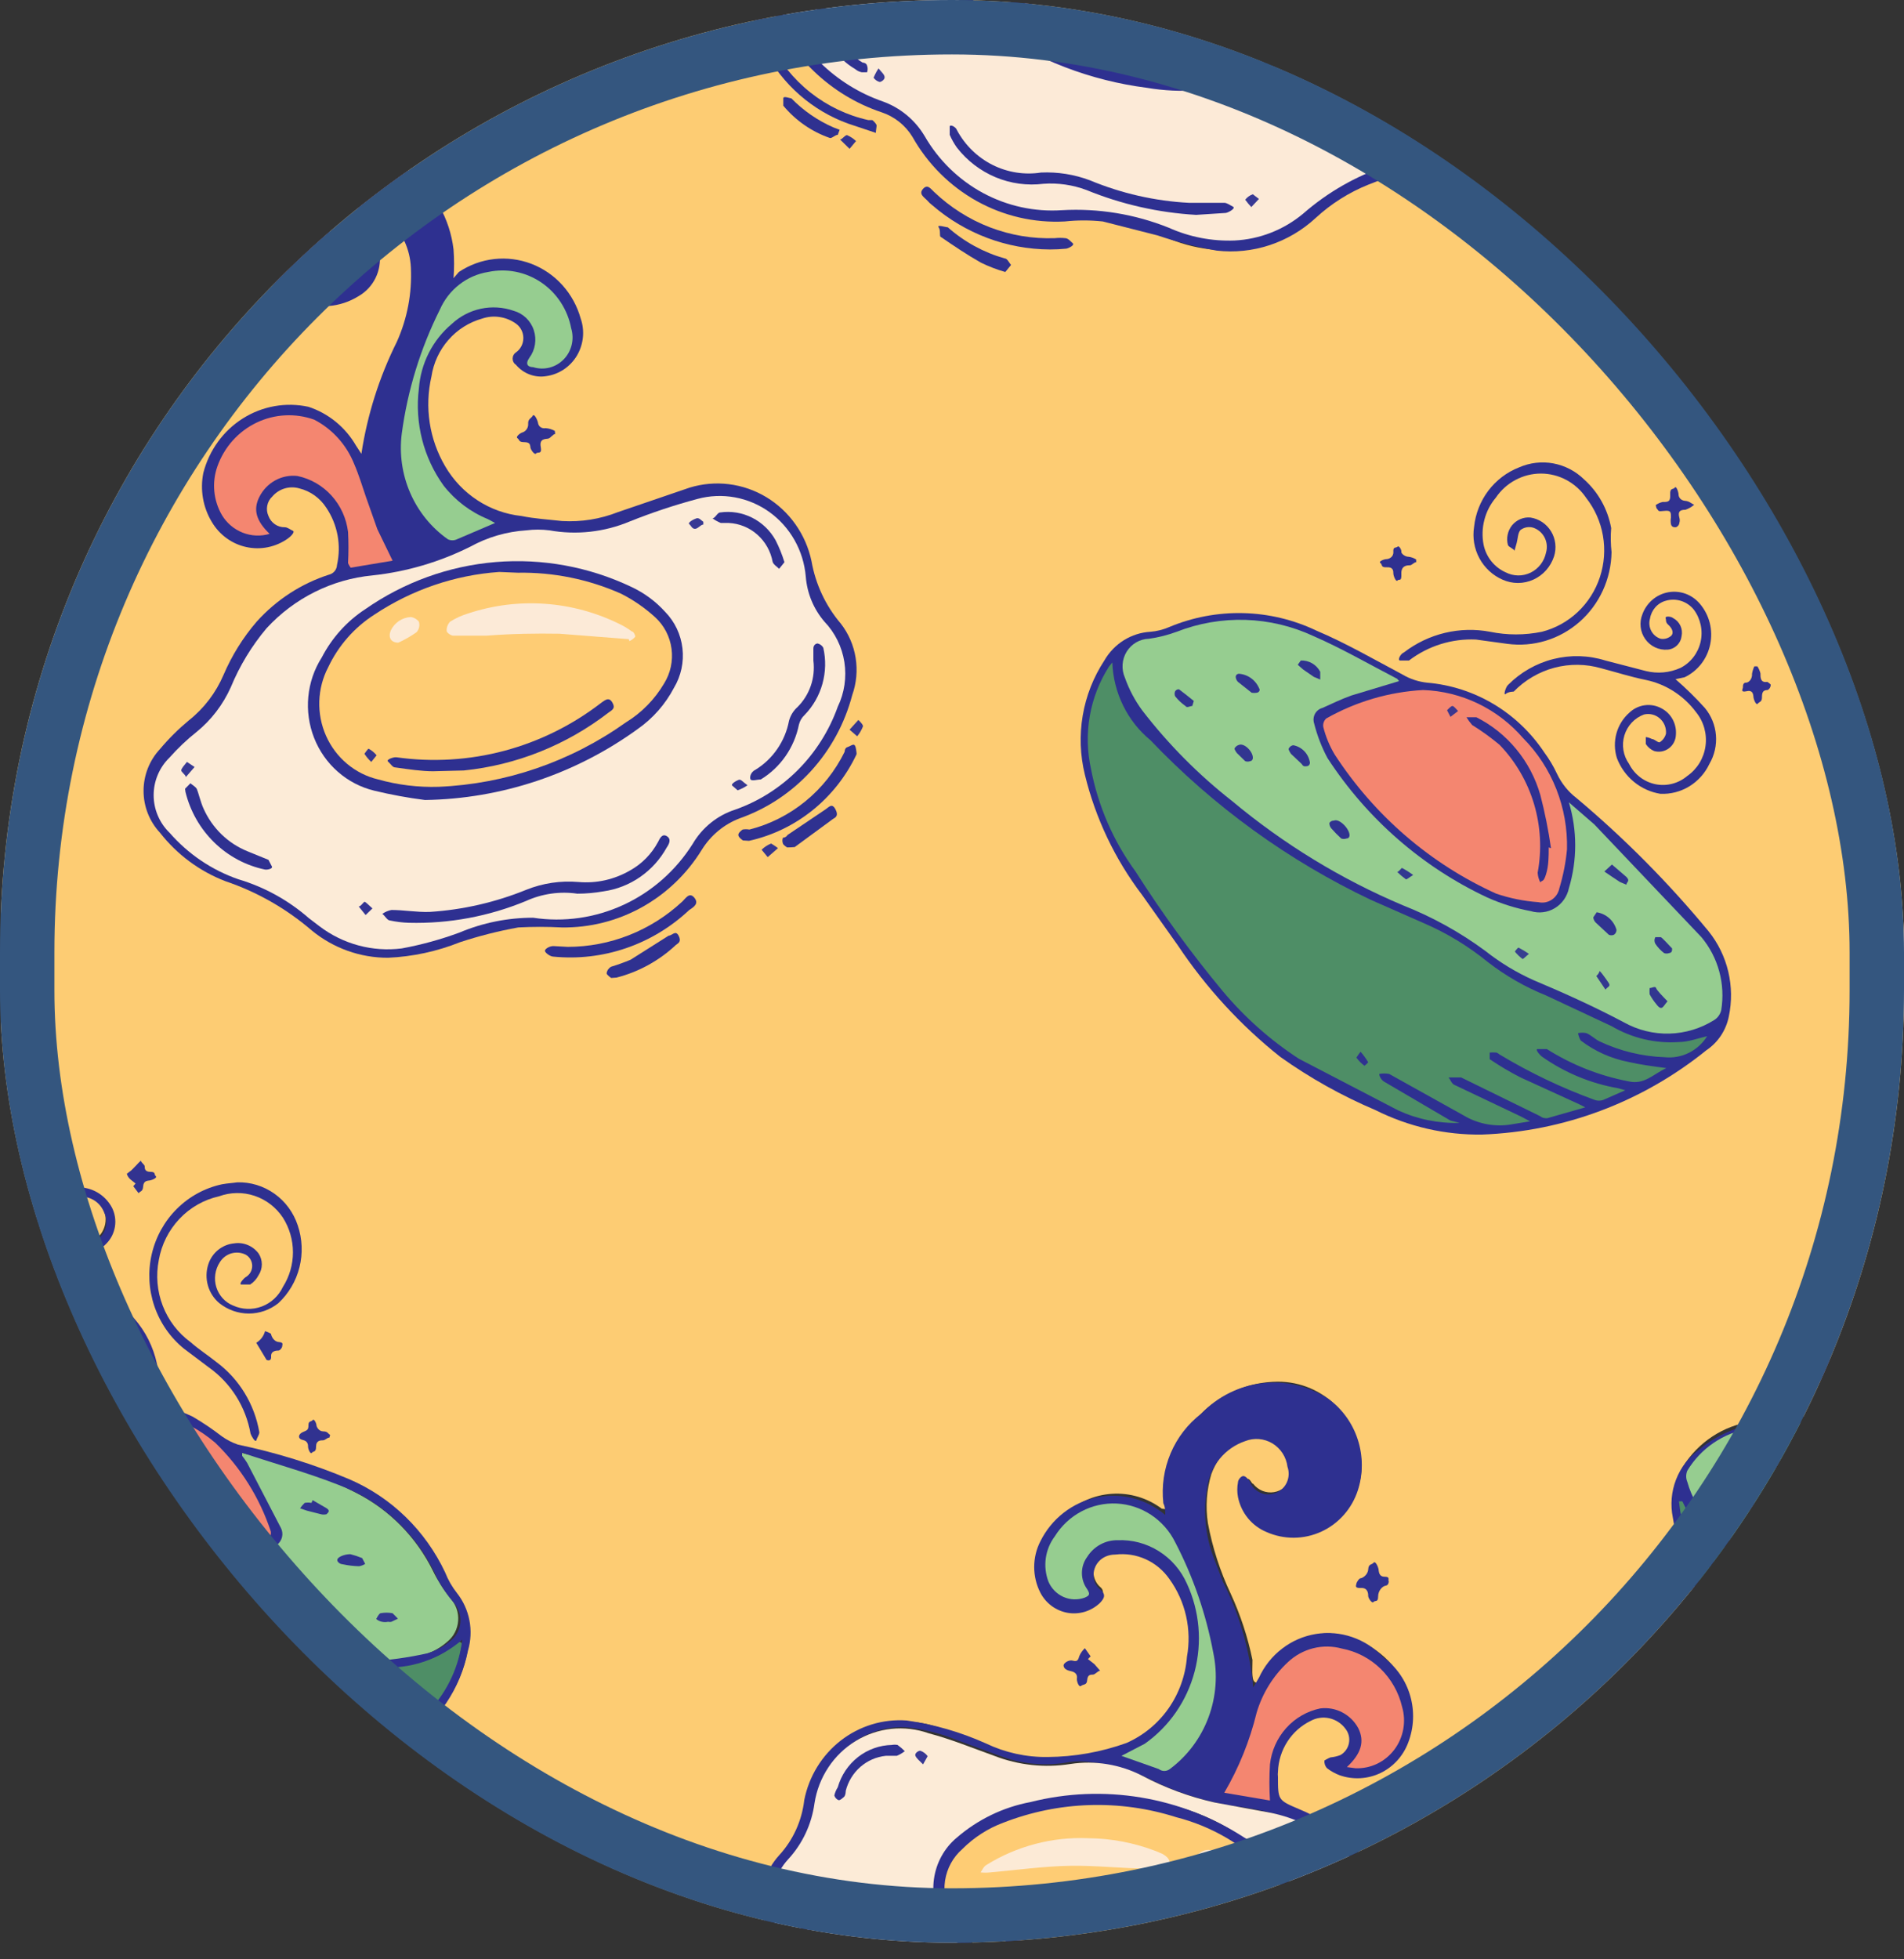 <svg fill="none" viewBox="0 0 70 72" height="72" width="70" xmlns="http://www.w3.org/2000/svg"><rect x="0" y="0" width="70" height="72" fill="#333333" stroke="none"/><g clip-path="url(#clip0_870_126)"><path fill="#FDCC73" d="M0 71.39V67.635C0.154 67.478 0.364 67.635 0.574 67.506C0.392 67.364 0.14 67.506 0 67.278V65.95C0.14 65.836 0.266 65.95 0.406 65.95C1.118 66.185 1.849 66.357 2.59 66.464C3.262 66.559 3.943 66.584 4.62 66.535C5.362 66.535 6.104 66.535 6.832 66.407H7.21L12.208 65.293C13.58 64.92 14.838 64.198 15.862 63.194C16.679 62.373 17.176 61.277 17.262 60.11C17.31 59.652 17.184 59.193 16.912 58.825C16.561 58.38 16.251 57.902 15.988 57.398C15.424 56.405 14.612 55.583 13.636 55.013C12.49 54.353 11.254 53.872 9.968 53.585L8.652 53.257C8.43 53.184 8.241 53.032 8.12 52.829C7.272 52.076 6.204 51.629 5.082 51.558C4.058 51.453 3.025 51.605 2.072 52.001C1.744 52.071 1.406 52.071 1.078 52.001H0.252C0.164 52.011 0.075 51.991 0 51.943L0 50.13C0.154 49.987 0.35 50.044 0.518 50.03C0.729 50.016 0.933 49.953 1.117 49.847C1.3 49.741 1.458 49.593 1.577 49.416C1.697 49.239 1.776 49.037 1.809 48.824C1.841 48.611 1.826 48.394 1.764 48.188C1.716 48.034 1.629 47.896 1.511 47.787C1.394 47.678 1.25 47.604 1.095 47.57C0.94 47.537 0.779 47.546 0.628 47.597C0.478 47.648 0.343 47.739 0.238 47.86C0.168 47.86 0.14 48.031 0 48.017V46.689C0.196 46.565 0.429 46.514 0.658 46.546C1.251 46.563 1.83 46.735 2.338 47.046C2.747 47.312 3.173 47.55 3.612 47.76C4.176 48.013 4.661 48.42 5.012 48.937C5.363 49.453 5.566 50.059 5.6 50.687C5.6 50.687 5.6 50.844 5.698 50.887C5.796 50.93 5.698 50.715 5.698 50.63C5.641 50.029 5.437 49.453 5.104 48.954C4.771 48.455 4.321 48.049 3.794 47.774C3.212 47.48 2.651 47.147 2.114 46.775C1.914 46.644 1.745 46.468 1.62 46.261C1.495 46.055 1.418 45.822 1.393 45.58C1.369 45.339 1.399 45.095 1.48 44.866C1.561 44.638 1.692 44.431 1.862 44.262C1.974 44.122 2.114 44.008 2.274 43.931C2.434 43.853 2.609 43.813 2.786 43.813C2.963 43.813 3.138 43.853 3.298 43.931C3.458 44.008 3.598 44.122 3.71 44.262C3.784 44.365 3.836 44.482 3.863 44.607C3.89 44.732 3.891 44.861 3.866 44.986C3.841 45.111 3.79 45.229 3.718 45.333C3.645 45.437 3.552 45.525 3.444 45.59C3.367 45.625 3.283 45.643 3.199 45.643C3.115 45.643 3.031 45.625 2.954 45.59C2.859 45.582 2.77 45.539 2.705 45.467C2.64 45.396 2.604 45.302 2.604 45.204C2.6 45.106 2.632 45.011 2.695 44.937C2.757 44.862 2.845 44.815 2.94 44.804C2.986 44.813 3.034 44.813 3.08 44.804C3.042 44.772 2.997 44.749 2.949 44.736C2.901 44.723 2.851 44.72 2.802 44.728C2.753 44.736 2.706 44.755 2.665 44.783C2.624 44.811 2.588 44.847 2.562 44.89C2.473 44.981 2.423 45.104 2.423 45.233C2.423 45.361 2.473 45.484 2.562 45.575C2.695 45.721 2.878 45.809 3.073 45.822C3.268 45.836 3.461 45.773 3.612 45.647C3.761 45.538 3.88 45.391 3.956 45.221C4.032 45.051 4.064 44.863 4.047 44.677C4.03 44.49 3.965 44.312 3.859 44.159C3.754 44.006 3.61 43.884 3.444 43.805C3.242 43.696 3.016 43.64 2.788 43.641C2.559 43.642 2.334 43.699 2.133 43.809C1.931 43.919 1.759 44.078 1.631 44.271C1.503 44.464 1.424 44.687 1.4 44.919C1.308 45.294 1.338 45.69 1.484 46.047C1.61 46.389 1.484 46.503 1.176 46.446C0.868 46.389 0.406 46.446 0.028 46.446V0.3C0 0 0 0 0.28 0H28.28C28.362 0.073 28.425 0.167 28.462 0.271C28.826 1.163 29.372 1.964 30.066 2.622C30.759 3.279 31.582 3.778 32.48 4.084C32.977 4.262 33.394 4.617 33.656 5.083C34.195 6.006 34.962 6.767 35.882 7.291C36.801 7.815 37.839 8.083 38.892 8.067C39.438 8.067 39.97 7.981 40.516 8.067C41.371 8.204 42.208 8.444 43.008 8.781C44.088 9.225 45.277 9.315 46.41 9.038C46.909 8.88 47.382 8.644 47.81 8.338L48.496 7.81C49.108 7.287 49.811 6.885 50.568 6.625C51.566 6.318 52.472 5.758 53.2 4.997C53.34 4.84 53.452 4.683 53.578 4.526C53.935 4.109 54.12 3.568 54.097 3.016C54.074 2.463 53.843 1.94 53.452 1.556C53.055 1.123 52.629 0.717 52.178 0.343C52.066 0.257 51.926 0.186 51.968 0.014H70C70.028 0.141 70.028 0.273 70 0.4C70 15.582 70 30.76 70 45.932V46.318V46.389C69.888 46.503 69.72 46.503 69.594 46.561C69.31 46.684 69.061 46.877 68.868 47.123C68.675 47.368 68.544 47.658 68.488 47.968C68.431 48.277 68.45 48.596 68.543 48.895C68.636 49.196 68.799 49.468 69.02 49.687C69.189 49.873 69.417 49.99 69.664 50.016C69.776 50.016 69.902 50.016 70 50.13V51.829C70 52.001 69.804 51.972 69.692 51.972H68.502C67.121 51.97 65.741 52.06 64.372 52.243C63.866 52.32 63.381 52.506 62.952 52.789C62.522 53.072 62.156 53.446 61.88 53.885C61.713 54.149 61.602 54.445 61.554 54.755C61.506 55.064 61.522 55.381 61.6 55.684C61.832 57.046 62.252 58.368 62.846 59.611C63.256 60.566 63.778 61.467 64.4 62.295C65.711 63.984 67.54 65.175 69.594 65.679C69.748 65.679 69.944 65.679 69.958 65.95V67.164C69.958 67.378 69.748 67.292 69.636 67.278C68.65 67.141 67.699 66.812 66.836 66.307C65.616 65.647 64.635 64.606 64.036 63.337C64.036 63.337 64.036 63.166 63.868 63.152C63.7 63.137 63.868 63.352 63.868 63.423C64.455 64.718 65.437 65.785 66.668 66.464C67.539 66.953 68.486 67.286 69.468 67.449C69.622 67.449 69.818 67.449 69.818 67.706V70.976C69.818 71.304 69.818 71.304 69.482 71.304H52.094C52.025 71.319 51.954 71.309 51.891 71.278C51.828 71.248 51.776 71.197 51.744 71.133C51.607 70.949 51.485 70.753 51.38 70.548L50.694 69.12C49.975 67.839 48.819 66.873 47.446 66.407C47.31 66.373 47.188 66.294 47.1 66.184C47.012 66.073 46.961 65.936 46.956 65.793C46.873 65.359 46.9 64.911 47.034 64.491C47.169 64.071 47.407 63.694 47.726 63.394C47.871 63.25 48.045 63.14 48.236 63.071C48.427 63.002 48.63 62.976 48.832 62.995C49.051 63.006 49.259 63.095 49.42 63.246C49.581 63.397 49.685 63.601 49.714 63.823C49.731 64.005 49.68 64.187 49.571 64.333C49.462 64.478 49.303 64.576 49.126 64.608C49.028 64.608 48.874 64.608 48.86 64.736C48.846 64.865 48.986 64.908 49.07 64.965C49.451 65.164 49.886 65.228 50.306 65.148C50.727 65.068 51.109 64.848 51.394 64.522C51.734 64.086 51.918 63.545 51.918 62.987C51.918 62.43 51.734 61.889 51.394 61.453C51.104 61.045 50.732 60.706 50.301 60.46C49.871 60.214 49.394 60.065 48.902 60.025C48.585 60.012 48.269 60.065 47.973 60.18C47.677 60.295 47.407 60.471 47.18 60.696C46.871 60.962 46.611 61.281 46.41 61.638C46.41 61.738 46.312 61.881 46.186 61.838C46.06 61.795 46.06 61.667 46.046 61.567C46.032 61.467 46.046 61.181 46.046 60.996C45.873 60.158 45.605 59.343 45.248 58.568C44.858 57.743 44.575 56.87 44.408 55.97C44.316 55.368 44.359 54.753 44.534 54.171C44.697 53.725 44.972 53.331 45.332 53.029C45.57 52.845 45.853 52.733 46.15 52.705C46.447 52.677 46.745 52.735 47.012 52.871C47.255 53.002 47.439 53.224 47.525 53.49C47.611 53.757 47.593 54.047 47.474 54.299C47.424 54.438 47.339 54.56 47.228 54.654C47.116 54.747 46.982 54.809 46.84 54.832C46.697 54.856 46.551 54.84 46.416 54.786C46.282 54.733 46.163 54.643 46.074 54.528C46.004 54.528 45.962 54.299 45.836 54.356C45.71 54.413 45.696 54.556 45.682 54.685C45.697 54.987 45.792 55.28 45.957 55.531C46.122 55.783 46.352 55.984 46.62 56.112C46.975 56.283 47.365 56.363 47.756 56.345C48.148 56.327 48.53 56.211 48.868 56.009C49.206 55.806 49.49 55.522 49.696 55.182C49.902 54.842 50.024 54.456 50.05 54.056C50.071 53.632 50.007 53.207 49.861 52.808C49.716 52.41 49.492 52.045 49.203 51.738C48.915 51.431 48.568 51.186 48.184 51.02C47.8 50.854 47.387 50.77 46.97 50.773C46.009 50.78 45.081 51.134 44.351 51.771C43.621 52.409 43.135 53.289 42.98 54.256C42.945 54.555 42.945 54.857 42.98 55.156V55.441C42.98 55.499 42.784 55.441 42.714 55.441C42.185 55.045 41.536 54.851 40.881 54.893C40.226 54.934 39.606 55.209 39.13 55.67C38.81 55.927 38.564 56.266 38.416 56.653C38.269 57.039 38.225 57.459 38.29 57.869C38.33 58.075 38.415 58.27 38.538 58.44C38.661 58.609 38.819 58.748 39.001 58.848C39.183 58.947 39.384 59.005 39.59 59.016C39.797 59.027 40.003 58.991 40.194 58.911C40.301 58.86 40.396 58.787 40.474 58.697C40.498 58.674 40.517 58.647 40.531 58.616C40.544 58.585 40.551 58.552 40.551 58.518C40.551 58.485 40.544 58.452 40.531 58.421C40.517 58.39 40.498 58.363 40.474 58.34C40.345 58.236 40.255 58.09 40.219 57.926C40.183 57.762 40.204 57.59 40.278 57.44C40.353 57.284 40.468 57.151 40.611 57.056C40.754 56.96 40.919 56.906 41.09 56.898C41.615 56.824 42.148 56.962 42.574 57.283C42.9 57.519 43.176 57.82 43.383 58.169C43.59 58.518 43.725 58.907 43.778 59.311C43.891 59.919 43.881 60.544 43.749 61.148C43.616 61.752 43.364 62.322 43.008 62.823C42.457 63.627 41.617 64.177 40.67 64.351C39.871 64.536 39.053 64.622 38.234 64.608C37.573 64.572 36.924 64.418 36.316 64.151L34.664 63.537C33.727 63.166 32.688 63.166 31.752 63.537C31.204 63.753 30.722 64.112 30.353 64.578C29.985 65.044 29.743 65.601 29.652 66.193C29.562 66.895 29.264 67.552 28.798 68.078C28.457 68.456 28.223 68.92 28.119 69.423C28.016 69.925 28.047 70.447 28.21 70.933C28.24 71.041 28.263 71.151 28.28 71.261C28.28 71.347 28.28 71.419 28.154 71.404H0.392C0.252 71.39 0.126 71.39 0 71.39Z"></path><path fill="#FCEAD7" d="M48.09 0H51.464C51.92 0.344 52.355 0.716 52.766 1.114C53.013 1.318 53.234 1.553 53.424 1.813C53.758 2.174 53.945 2.652 53.945 3.148C53.945 3.645 53.758 4.123 53.424 4.483C52.755 5.294 51.885 5.906 50.904 6.254C49.937 6.544 49.037 7.03 48.258 7.682C47.433 8.426 46.377 8.851 45.276 8.881C44.641 8.916 44.005 8.834 43.4 8.638L41.314 7.953C40.979 7.867 40.636 7.824 40.292 7.824C39.495 7.882 38.695 7.882 37.898 7.824C37.068 7.697 36.276 7.384 35.579 6.907C34.882 6.431 34.297 5.803 33.866 5.069C33.548 4.523 33.053 4.108 32.466 3.898C31.639 3.611 30.88 3.152 30.236 2.55C29.593 1.947 29.079 1.215 28.728 0.4C28.728 0.271 28.56 0.157 28.658 0.014H29.666C29.816 0.097 29.947 0.213 30.049 0.354C30.151 0.495 30.221 0.657 30.254 0.828C30.415 1.464 30.785 2.023 31.304 2.413L31.528 2.57C31.612 2.57 31.71 2.684 31.766 2.57C31.822 2.456 31.766 2.413 31.654 2.37C31.321 2.162 31.037 1.884 30.819 1.554C30.602 1.223 30.457 0.849 30.394 0.457C30.394 0.286 30.198 0.171 30.198 0H35.238L35.49 0.143C37.465 1.857 39.908 2.914 42.49 3.17C43.587 3.303 44.699 3.196 45.752 2.856C46.339 2.715 46.87 2.393 47.271 1.933C47.672 1.473 47.924 0.897 47.992 0.286C47.987 0.234 47.994 0.181 48.011 0.132C48.028 0.083 48.055 0.038 48.09 0Z"></path><path fill="#4E8E66" d="M0 65.593V58.825C0.059 58.797 0.124 58.782 0.189 58.782C0.254 58.782 0.319 58.797 0.378 58.825C1.343 58.981 2.284 59.264 3.178 59.667C5.104 60.398 7.112 60.878 9.156 61.095C10.4 61.264 11.654 61.34 12.908 61.324C13.797 61.308 14.683 61.208 15.554 61.024C15.96 60.941 16.338 60.749 16.646 60.467C16.73 60.467 16.828 60.295 16.94 60.353C17.052 60.41 16.94 60.553 16.94 60.667C16.768 61.55 16.356 62.367 15.75 63.023C14.876 63.935 13.793 64.612 12.6 64.993C11.87 65.276 11.115 65.486 10.346 65.621C9.156 65.793 8.008 66.178 6.804 66.321C5.271 66.535 3.717 66.535 2.184 66.321C1.513 66.185 0.849 66.013 0.196 65.807C0.113 65.755 0.045 65.681 0 65.593Z"></path><path fill="#2E3090" d="M28.224 71.39L28 70.219C27.955 69.852 27.989 69.478 28.1 69.126C28.211 68.773 28.397 68.449 28.644 68.178C29.157 67.62 29.481 66.909 29.568 66.15C29.739 65.279 30.216 64.501 30.909 63.962C31.602 63.423 32.464 63.161 33.334 63.223C34.338 63.366 35.318 63.649 36.246 64.066C36.955 64.405 37.73 64.576 38.514 64.565C39.501 64.559 40.48 64.385 41.412 64.051C42.031 63.78 42.565 63.341 42.958 62.783C43.35 62.224 43.585 61.567 43.638 60.882C43.728 60.386 43.717 59.877 43.606 59.386C43.495 58.894 43.287 58.432 42.994 58.026C42.772 57.708 42.471 57.456 42.121 57.298C41.771 57.139 41.386 57.08 41.006 57.126C40.488 57.126 40.166 57.526 40.208 57.955C40.214 58.04 40.237 58.123 40.276 58.199C40.314 58.275 40.367 58.342 40.432 58.397C40.67 58.583 40.614 58.725 40.432 58.911C40.274 59.059 40.085 59.167 39.88 59.229C39.674 59.29 39.458 59.303 39.247 59.266C39.036 59.228 38.836 59.142 38.663 59.014C38.49 58.886 38.348 58.719 38.248 58.526C38.099 58.235 38.022 57.911 38.022 57.583C38.022 57.255 38.099 56.932 38.248 56.641C38.451 56.231 38.742 55.872 39.1 55.593C39.458 55.313 39.873 55.119 40.314 55.026C40.755 54.933 41.212 54.942 41.649 55.054C42.086 55.165 42.493 55.376 42.84 55.67C42.84 55.513 42.84 55.385 42.77 55.242C42.7 54.615 42.793 53.981 43.039 53.402C43.285 52.824 43.674 52.321 44.17 51.944C44.768 51.321 45.558 50.928 46.406 50.829C47.255 50.73 48.111 50.932 48.832 51.401C49.341 51.769 49.721 52.292 49.917 52.896C50.114 53.499 50.116 54.151 49.924 54.756C49.816 55.092 49.641 55.402 49.409 55.665C49.177 55.928 48.894 56.139 48.578 56.284C48.261 56.429 47.919 56.505 47.572 56.508C47.225 56.51 46.882 56.439 46.564 56.298C46.298 56.189 46.064 56.014 45.88 55.79C45.697 55.566 45.571 55.299 45.514 55.013C45.48 54.834 45.48 54.65 45.514 54.471C45.514 54.385 45.612 54.257 45.696 54.242C45.78 54.228 45.878 54.342 45.934 54.414C46.001 54.603 46.138 54.757 46.317 54.843C46.495 54.929 46.7 54.939 46.886 54.87C47.071 54.802 47.223 54.662 47.307 54.48C47.391 54.298 47.401 54.089 47.334 53.9C47.312 53.723 47.25 53.555 47.155 53.406C47.059 53.258 46.931 53.133 46.782 53.042C46.632 52.952 46.464 52.897 46.29 52.882C46.117 52.867 45.942 52.893 45.78 52.957C45.413 53.081 45.087 53.307 44.84 53.61C44.593 53.913 44.433 54.28 44.38 54.671C44.224 55.544 44.312 56.444 44.632 57.269L44.954 58.112C45.571 59.325 45.951 60.648 46.074 62.01L46.284 61.653C46.477 61.232 46.768 60.865 47.132 60.586C47.495 60.305 47.92 60.12 48.37 60.046C48.819 59.971 49.28 60.01 49.712 60.158C50.144 60.306 50.534 60.559 50.848 60.896C51.324 61.238 51.674 61.734 51.842 62.303C52.01 62.873 51.985 63.483 51.772 64.037C51.586 64.531 51.219 64.932 50.749 65.156C50.279 65.379 49.742 65.408 49.252 65.236C49.087 65.174 48.931 65.087 48.79 64.979C48.754 64.942 48.727 64.897 48.71 64.848C48.693 64.798 48.687 64.746 48.692 64.694C48.692 64.694 48.832 64.608 48.916 64.579C49.04 64.568 49.163 64.539 49.28 64.494C49.361 64.448 49.431 64.385 49.485 64.309C49.54 64.232 49.577 64.145 49.594 64.052C49.611 63.959 49.609 63.864 49.586 63.772C49.563 63.681 49.52 63.596 49.462 63.523C49.317 63.329 49.109 63.194 48.876 63.142C48.643 63.089 48.399 63.123 48.188 63.237C47.838 63.407 47.541 63.671 47.329 64.001C47.117 64.331 46.997 64.713 46.984 65.108C46.976 65.169 46.976 65.232 46.984 65.293C46.984 66.15 46.984 66.15 47.754 66.478C49.153 67.048 50.295 68.127 50.96 69.505L51.45 70.533C51.614 70.795 51.792 71.047 51.982 71.29H51.436C51.244 71.125 51.095 70.914 51.002 70.676C50.72 70.036 50.388 69.42 50.008 68.834C49.244 67.756 48.135 66.983 46.872 66.65C46.41 66.533 45.943 66.442 45.472 66.379C44.337 66.217 43.236 65.87 42.21 65.35C41.543 65.017 40.822 64.814 40.082 64.751C39.826 64.715 39.567 64.715 39.312 64.751C38.443 64.914 37.547 64.83 36.722 64.508L35.168 63.937C34.597 63.706 33.999 63.552 33.39 63.48C32.648 63.421 31.91 63.633 31.308 64.077C30.705 64.522 30.277 65.171 30.1 65.907V66.093C30.032 66.891 29.69 67.64 29.134 68.206C28.773 68.593 28.564 69.101 28.546 69.634C28.531 70.036 28.588 70.438 28.714 70.819C28.714 70.962 28.826 71.09 28.714 71.233H28.308L28.224 71.39Z"></path><path fill="#FCEBD7" d="M28.657 71.389L28.419 70.333C28.348 69.976 28.361 69.607 28.459 69.257C28.556 68.906 28.735 68.585 28.98 68.32C29.503 67.753 29.84 67.035 29.945 66.264C30.018 65.793 30.191 65.344 30.452 64.95C30.713 64.554 31.056 64.223 31.457 63.978C31.857 63.733 32.306 63.58 32.77 63.531C33.235 63.482 33.704 63.538 34.145 63.694C34.958 63.908 35.755 64.236 36.553 64.522C37.445 64.868 38.41 64.972 39.353 64.822C40.253 64.684 41.172 64.834 41.986 65.25C42.826 65.696 43.72 66.027 44.645 66.235L46.745 66.621C47.592 66.8 48.387 67.177 49.067 67.722C49.747 68.267 50.294 68.965 50.666 69.762L51.464 71.389H48.09C48.022 71.3 47.987 71.189 47.992 71.075C47.946 70.117 47.551 69.211 46.886 68.534C45.689 67.301 44.14 66.486 42.462 66.207C40.505 65.775 38.465 65.954 36.609 66.721C36.085 66.922 35.608 67.233 35.209 67.634C34.807 67.973 34.537 68.447 34.45 68.972C34.362 69.496 34.463 70.035 34.733 70.49C34.846 70.703 34.972 70.908 35.111 71.104C35.111 71.19 35.266 71.275 35.224 71.404H30.183C29.943 71.252 29.744 71.04 29.607 70.787C29.469 70.535 29.398 70.251 29.399 69.962C29.439 69.687 29.439 69.408 29.399 69.134C29.343 69.179 29.299 69.238 29.269 69.305C29.24 69.373 29.227 69.446 29.232 69.519C29.195 70.074 29.312 70.627 29.567 71.118C29.567 71.204 29.707 71.29 29.666 71.418L28.657 71.389Z"></path><path fill="#96CD90" d="M0 58.54V56.527C0.112 56.456 0.196 56.527 0.28 56.527C1.614 57.105 3.034 57.453 4.48 57.555C5.886 57.662 7.3 57.566 8.68 57.269C9.069 57.19 9.44 57.035 9.772 56.812C10.122 56.556 10.164 56.398 10.01 55.984C9.725 55.214 9.344 54.485 8.876 53.814C8.792 53.7 8.652 53.571 8.736 53.443C8.82 53.314 9.002 53.443 9.128 53.443C10.514 53.739 11.855 54.219 13.118 54.871C14.327 55.492 15.309 56.493 15.918 57.726C16.095 58.088 16.311 58.428 16.562 58.74C16.662 58.849 16.738 58.978 16.787 59.119C16.835 59.259 16.855 59.409 16.844 59.557C16.834 59.706 16.793 59.851 16.726 59.983C16.658 60.115 16.564 60.231 16.45 60.325C16.127 60.615 15.728 60.804 15.302 60.867C14.509 61.027 13.702 61.108 12.894 61.11C10.299 61.144 7.71 60.832 5.194 60.182C4.395 59.965 3.609 59.698 2.842 59.383C2.004 59.023 1.124 58.773 0.224 58.64C0.224 58.611 0.084 58.611 0 58.54Z"></path><path fill="#FECC74" d="M36.96 71.39H35.77C35.493 71.219 35.256 70.989 35.075 70.715C34.894 70.441 34.774 70.129 34.724 69.803C34.673 69.477 34.693 69.143 34.782 68.826C34.87 68.508 35.026 68.214 35.238 67.964C35.631 67.531 36.108 67.186 36.638 66.95C38.968 66.039 41.546 66.039 43.876 66.95C45.216 67.375 46.379 68.244 47.18 69.42C47.495 69.911 47.678 70.477 47.712 71.062C47.728 71.194 47.693 71.327 47.614 71.433H37.66C37.576 71.433 37.464 71.433 37.38 71.305C37.072 71.062 37.072 71.062 36.96 71.39Z"></path><path fill="#F48670" d="M0 56.113V53.871C0.29 53.351 0.723 52.929 1.246 52.658C2.144 52.067 3.182 51.737 4.25 51.701C5.318 51.666 6.375 51.928 7.308 52.458C8.106 52.945 8.763 53.64 9.212 54.471C9.515 54.982 9.777 55.516 9.996 56.07C10.122 56.413 10.094 56.513 9.786 56.727C9.52 56.917 9.221 57.053 8.904 57.127C6.27 57.736 3.522 57.588 0.966 56.698C0.588 56.622 0.247 56.415 0 56.113Z"></path><path fill="#4E8E66" d="M70 58.825V65.593C69.962 65.617 69.919 65.63 69.874 65.63C69.83 65.63 69.786 65.617 69.748 65.593C68.767 65.334 67.825 64.94 66.948 64.422C66.724 64.265 66.458 64.151 66.346 63.88C66.352 63.847 66.367 63.818 66.389 63.795C66.412 63.772 66.441 63.757 66.472 63.751C66.611 63.744 66.75 63.769 66.878 63.822L69.202 64.408C69.297 64.443 69.401 64.443 69.496 64.408C69.412 64.279 69.272 64.294 69.16 64.265C68.021 64.029 66.898 63.714 65.8 63.323C65.184 63.109 64.89 62.552 64.498 62.081C64.482 62.055 64.473 62.025 64.473 61.995C64.473 61.965 64.482 61.935 64.498 61.909C64.528 61.885 64.565 61.872 64.603 61.872C64.641 61.872 64.678 61.885 64.708 61.909L65.646 62.195L67.256 62.723C67.356 62.76 67.465 62.76 67.564 62.723C67.564 62.609 67.396 62.595 67.298 62.566L64.428 61.624C64.303 61.592 64.186 61.535 64.083 61.456C63.979 61.378 63.892 61.279 63.826 61.167C63.714 60.938 63.574 60.738 63.462 60.51C63.35 60.282 63.28 60.253 63.378 60.124C63.476 59.996 63.63 60.124 63.756 60.124C64.508 60.422 65.274 60.679 66.052 60.895C66.404 61.021 66.772 61.093 67.144 61.11C67.066 61.016 66.956 60.955 66.836 60.938C65.669 60.667 64.526 60.294 63.42 59.825C63.23 59.731 63.065 59.59 62.941 59.416C62.816 59.242 62.736 59.039 62.706 58.825C62.706 58.654 62.706 58.611 62.916 58.668C63.101 58.749 63.279 58.844 63.448 58.954C64.126 59.343 64.865 59.609 65.632 59.739H65.884C65.968 59.739 65.674 59.639 65.562 59.611C64.517 59.386 63.526 58.949 62.65 58.325C62.48 58.172 62.345 57.983 62.253 57.771C62.161 57.559 62.115 57.329 62.118 57.097C62.118 56.912 62.286 56.983 62.37 57.097C62.454 57.212 62.888 57.483 63.154 57.654C63.667 57.992 64.236 58.23 64.834 58.354C64.889 58.379 64.949 58.392 65.009 58.392C65.07 58.392 65.129 58.379 65.184 58.354C65.184 58.254 65.086 58.254 65.03 58.24C63.889 58.001 62.843 57.425 62.02 56.584C61.932 56.489 61.874 56.37 61.852 56.241C61.773 55.927 61.721 55.607 61.698 55.284C61.698 55.184 61.698 55.027 61.81 55.013C61.922 54.999 61.964 55.113 62.006 55.199C62.255 55.772 62.652 56.265 63.154 56.626C63.685 56.987 64.279 57.239 64.904 57.369C65.734 57.576 66.545 57.858 67.326 58.211C68.021 58.511 68.758 58.694 69.51 58.754C69.677 58.734 69.846 58.758 70 58.825Z"></path><path fill="#96CD90" d="M70 56.527V58.54C69.927 58.572 69.849 58.588 69.769 58.588C69.69 58.588 69.611 58.572 69.538 58.54C68.656 58.457 67.794 58.221 66.99 57.84C66.3 57.532 65.583 57.293 64.848 57.127C64.04 56.968 63.295 56.571 62.706 55.984C62.379 55.604 62.118 55.17 61.936 54.699C61.874 54.553 61.855 54.39 61.882 54.233C61.91 54.075 61.982 53.93 62.09 53.814C62.703 53.021 63.599 52.508 64.582 52.386C66.243 52.234 67.909 52.148 69.58 52.129C69.728 52.105 69.878 52.141 70 52.229V53.371C69.904 53.545 69.797 53.712 69.678 53.871C69.451 54.167 69.276 54.5 69.16 54.856C69.081 55.072 69.073 55.308 69.136 55.529C69.199 55.751 69.33 55.945 69.51 56.084C69.678 56.241 69.888 56.327 70 56.527Z"></path><path fill="#2E3091" d="M1.56217e-05 56.113C0.861 56.628 1.812 56.968 2.8 57.112C4.822 57.538 6.912 57.499 8.918 56.998C9.255 56.893 9.576 56.739 9.87 56.541C9.906 56.507 9.933 56.464 9.947 56.417C9.962 56.369 9.964 56.319 9.954 56.27C9.543 55.031 8.841 53.913 7.91 53.014C7.353 52.541 6.706 52.193 6.009 51.991C5.312 51.79 4.581 51.739 3.864 51.843C2.632 51.924 1.462 52.427 0.546 53.271L1.56217e-05 53.871V53.386C0.266 52.98 0.621 52.643 1.036 52.4C0.686 52.4 0.336 52.4 1.56217e-05 52.3V51.944L1.652 52.043C1.781 52.04 1.909 52.016 2.03 51.972C2.832 51.625 3.695 51.454 4.566 51.469C5.436 51.483 6.294 51.684 7.084 52.058C7.458 52.277 7.818 52.52 8.162 52.786C8.343 52.914 8.541 53.015 8.75 53.086C10.149 53.377 11.518 53.802 12.838 54.356C14.385 55.021 15.64 56.24 16.366 57.783C16.473 58.056 16.619 58.311 16.8 58.54C17.031 58.832 17.188 59.177 17.259 59.545C17.33 59.913 17.311 60.294 17.206 60.653C17.069 61.345 16.797 62.002 16.405 62.583C16.012 63.165 15.509 63.659 14.924 64.037C13.61 64.912 12.132 65.5 10.584 65.765L7.098 66.45C4.764 66.906 2.356 66.749 0.098 65.993H-0.084V65.636L2.8 66.293C3.624 66.371 4.454 66.371 5.278 66.293C6.074 66.264 6.866 66.164 7.644 65.993C9.317 65.72 10.972 65.343 12.6 64.865C13.82 64.461 14.925 63.761 15.82 62.823C16.469 62.115 16.88 61.215 16.996 60.253C16.157 60.983 15.071 61.347 13.972 61.267C12.961 61.338 11.945 61.338 10.934 61.267C8.582 61.15 6.256 60.713 4.018 59.968L1.05 58.968C0.703 58.899 0.353 58.851 1.56217e-05 58.825V58.54C0.307 58.57 0.611 58.623 0.91 58.697L3.71 59.596C5.452 60.209 7.255 60.625 9.086 60.839C10.57 61.046 12.069 61.117 13.566 61.053C14.291 61.011 15.012 60.911 15.722 60.753C16.078 60.648 16.405 60.457 16.674 60.196C16.838 60.019 16.93 59.784 16.93 59.539C16.93 59.295 16.838 59.06 16.674 58.883C16.45 58.618 16.253 58.331 16.086 58.026C15.739 57.232 15.239 56.517 14.617 55.923C13.994 55.33 13.26 54.87 12.46 54.571C11.298 54.114 10.094 53.785 8.904 53.386V53.5C8.969 53.582 9.03 53.668 9.086 53.757L10.332 56.156C10.383 56.26 10.395 56.379 10.367 56.492C10.338 56.604 10.271 56.703 10.178 56.77C9.775 57.105 9.292 57.327 8.778 57.412C6.218 57.969 3.558 57.811 1.078 56.955C0.742 56.841 0.434 56.669 0.098 56.527L1.56217e-05 56.113Z"></path><path fill="#FECC74" d="M35.77 0H37.016C37.632 0.328 38.178 0.771 38.822 1.085C40.015 1.663 41.3 2.02 42.615 2.142C43.254 2.191 43.895 2.191 44.533 2.142H44.855C44.925 2.142 45.01 2.142 44.995 2.027C44.981 1.913 44.898 1.942 44.828 2.027C44.324 2.027 43.819 2.113 43.316 2.113C41.409 2.047 39.558 1.444 37.968 0.371C37.8 0.286 37.645 0.228 37.66 0H47.669C47.715 0.088 47.739 0.186 47.739 0.286C47.739 0.385 47.715 0.483 47.669 0.571C47.568 1.052 47.341 1.497 47.014 1.858C46.686 2.22 46.27 2.485 45.807 2.627C45.129 2.873 44.414 2.998 43.694 2.998C41.02 2.993 38.416 2.135 36.245 0.543C36.05 0.4 35.797 0.3 35.77 0Z"></path><path fill="#2E3091" d="M70 52.243H67.746C66.598 52.243 65.436 52.357 64.302 52.5C63.838 52.576 63.395 52.753 63.004 53.019C62.612 53.285 62.282 53.634 62.034 54.042C62.006 54.108 61.992 54.178 61.992 54.249C61.992 54.321 62.006 54.391 62.034 54.456C62.186 55.001 62.469 55.498 62.858 55.902C63.247 56.306 63.729 56.605 64.26 56.769L67.256 57.769C67.747 57.952 68.247 58.109 68.754 58.24C69.165 58.361 69.58 58.461 70 58.54V58.897C68.811 58.799 67.646 58.495 66.556 57.997C65.884 57.735 65.197 57.516 64.498 57.34C63.923 57.21 63.386 56.947 62.927 56.57C62.468 56.194 62.1 55.715 61.852 55.17H61.726C61.777 55.624 61.866 56.074 61.992 56.512C62.09 56.755 62.412 56.926 62.65 57.098C63.277 57.611 64.002 57.986 64.778 58.197C64.88 58.183 64.984 58.183 65.086 58.197C65.18 58.251 65.269 58.313 65.352 58.383C65.254 58.383 65.128 58.554 65.044 58.526C64.611 58.449 64.188 58.32 63.784 58.14C63.224 57.855 62.692 57.498 62.146 57.155L62.482 58.14C62.509 58.204 62.559 58.255 62.622 58.283C63.556 58.99 64.632 59.477 65.772 59.711C65.87 59.711 65.954 59.839 66.052 59.91C65.939 59.972 65.816 60.011 65.688 60.025C64.692 59.864 63.738 59.495 62.888 58.94L62.664 58.825C62.874 59.325 62.944 59.796 63.518 59.968L66.892 61.038C66.948 61.03 67.005 61.03 67.06 61.038C67.127 61.09 67.183 61.153 67.228 61.224C67.228 61.224 67.088 61.353 67.032 61.338C66.672 61.292 66.316 61.216 65.968 61.11L63.532 60.282C63.497 60.266 63.459 60.258 63.42 60.258C63.382 60.258 63.344 60.266 63.308 60.282L64.036 61.495L64.33 61.624L67.368 62.623H67.452L67.676 62.852C67.565 62.872 67.451 62.872 67.34 62.852C67.159 62.815 66.981 62.762 66.808 62.695L64.694 61.995C64.617 61.972 64.534 61.972 64.456 61.995C64.918 62.509 65.212 63.152 65.968 63.423L69.328 64.322H69.412L69.622 64.537C69.524 64.537 69.44 64.665 69.356 64.651C69.111 64.618 68.868 64.571 68.628 64.508L66.458 63.937H66.29C66.234 63.937 66.29 63.937 66.29 64.022C67.066 64.679 67.967 65.165 68.936 65.45L69.902 65.764V66.121L68.782 65.736C67.118 65.198 65.653 64.158 64.582 62.752C62.968 60.743 61.905 58.334 61.502 55.77C61.406 55.303 61.446 54.817 61.618 54.373C61.79 53.929 62.085 53.546 62.468 53.271C63.202 52.651 64.12 52.304 65.072 52.286L69.944 52.1L70 52.243ZM28.658 0C28.984 0.867 29.492 1.65 30.148 2.294C30.804 2.939 31.59 3.427 32.452 3.727C33.094 3.956 33.639 4.405 33.992 4.997C34.504 5.885 35.248 6.61 36.14 7.092C37.033 7.573 38.039 7.792 39.046 7.724C40.383 7.649 41.72 7.868 42.966 8.367C43.728 8.709 44.556 8.87 45.388 8.838C46.31 8.793 47.193 8.448 47.908 7.853C48.807 7.067 49.849 6.47 50.974 6.097C51.883 5.764 52.686 5.187 53.298 4.426C53.471 4.256 53.608 4.052 53.702 3.826C53.796 3.6 53.844 3.358 53.844 3.113C53.844 2.867 53.796 2.625 53.702 2.399C53.608 2.174 53.471 1.969 53.298 1.799C52.948 1.428 52.57 1.114 52.22 0.771L51.464 0H51.996L53.55 1.499C53.822 1.762 54.022 2.092 54.133 2.457C54.243 2.823 54.259 3.21 54.18 3.584C54.089 3.922 53.932 4.237 53.718 4.512C53.108 5.361 52.272 6.014 51.31 6.397L50.316 6.782C49.6 7.068 48.941 7.484 48.37 8.01C47.882 8.462 47.304 8.802 46.677 9.009C46.049 9.216 45.386 9.284 44.73 9.209C43.995 9.078 43.269 8.892 42.56 8.652L40.544 8.138C40.079 8.088 39.61 8.088 39.144 8.138C38.02 8.198 36.901 7.939 35.913 7.39C34.924 6.84 34.104 6.022 33.544 5.026C33.282 4.599 32.88 4.281 32.41 4.126C31.48 3.815 30.628 3.298 29.916 2.612C29.204 1.926 28.651 1.087 28.294 0.157C28.29 0.11 28.29 0.062 28.294 0.014L28.658 0ZM47.67 71.39C47.698 70.896 47.618 70.401 47.437 69.942C47.255 69.483 46.977 69.07 46.62 68.734C45.692 67.781 44.525 67.104 43.246 66.778C41.166 66.115 38.927 66.185 36.89 66.978C36.324 67.187 35.808 67.519 35.378 67.949C35.039 68.245 34.814 68.656 34.745 69.106C34.676 69.556 34.766 70.017 35 70.405C35.221 70.746 35.459 71.075 35.714 71.39H35.182C35.028 71.162 34.846 70.962 34.72 70.733C34.391 70.239 34.254 69.637 34.337 69.046C34.42 68.454 34.716 67.915 35.168 67.535C35.945 66.862 36.882 66.409 37.884 66.221C39.212 65.886 40.592 65.829 41.941 66.052C43.291 66.275 44.583 66.775 45.738 67.521C46.275 67.818 46.746 68.225 47.121 68.717C47.497 69.208 47.77 69.773 47.922 70.376C47.981 70.702 48.019 71.031 48.034 71.361L47.67 71.39Z"></path><path fill="#2E3090" d="M35.77 0C36.726 0.843 37.821 1.505 39.004 1.956C40.637 2.652 42.403 2.96 44.17 2.856C44.939 2.826 45.691 2.616 46.368 2.242C46.774 2.036 47.112 1.714 47.343 1.317C47.574 0.919 47.688 0.462 47.67 0H48.09C48.095 0.669 47.884 1.321 47.49 1.856C47.095 2.39 46.538 2.777 45.906 2.956C44.698 3.345 43.418 3.438 42.168 3.227C40.101 2.964 38.124 2.206 36.4 1.014C35.994 0.704 35.606 0.37 35.238 0.014L35.77 0ZM0 46.389H1.512L1.4 46.061C1.286 45.81 1.234 45.534 1.247 45.258C1.261 44.981 1.339 44.712 1.477 44.474C1.615 44.235 1.807 44.034 2.037 43.888C2.268 43.741 2.529 43.654 2.8 43.634C3.066 43.617 3.331 43.678 3.564 43.809C3.797 43.941 3.989 44.137 4.116 44.376C4.225 44.591 4.264 44.836 4.226 45.075C4.188 45.315 4.076 45.535 3.906 45.704C3.748 45.877 3.533 45.983 3.302 46.001C3.071 46.02 2.842 45.949 2.66 45.804C2.553 45.715 2.478 45.592 2.448 45.455C2.417 45.318 2.433 45.174 2.492 45.047C2.542 44.92 2.633 44.815 2.751 44.75C2.868 44.685 3.005 44.664 3.136 44.69C3.234 44.69 3.304 44.833 3.374 44.904L3.108 45.019C2.996 45.019 2.842 45.104 2.8 45.19C2.786 45.25 2.787 45.312 2.801 45.372C2.816 45.431 2.844 45.486 2.884 45.532C2.943 45.582 3.01 45.618 3.083 45.641C3.156 45.663 3.232 45.671 3.308 45.663C3.383 45.655 3.456 45.632 3.523 45.594C3.59 45.557 3.648 45.507 3.696 45.447C3.806 45.335 3.878 45.191 3.903 45.034C3.929 44.878 3.905 44.718 3.836 44.576C3.775 44.405 3.665 44.256 3.52 44.149C3.375 44.043 3.203 43.982 3.024 43.976C2.817 43.973 2.612 44.016 2.423 44.103C2.234 44.191 2.067 44.32 1.933 44.481C1.799 44.642 1.702 44.831 1.648 45.035C1.595 45.24 1.587 45.453 1.624 45.661C1.677 45.892 1.777 46.108 1.917 46.298C2.057 46.487 2.233 46.644 2.436 46.76L3.836 47.603C4.392 47.88 4.868 48.3 5.219 48.82C5.57 49.34 5.783 49.944 5.838 50.573V50.687C5.838 50.715 5.754 51.044 5.684 51.058C5.614 51.072 5.516 50.873 5.502 50.73C5.483 50.19 5.331 49.663 5.059 49.199C4.787 48.734 4.405 48.348 3.948 48.074C3.318 47.674 2.66 47.317 2.002 46.975C1.38 46.669 0.68 46.57 0 46.689L0 46.389Z"></path><path fill="#2E3090" d="M37.66 0L39.704 1.128C41.313 1.812 43.074 2.039 44.8 1.785C44.898 1.785 45.024 1.885 45.136 1.942C45.248 1.999 44.968 2.156 44.87 2.17C43.505 2.374 42.115 2.296 40.781 1.943C39.446 1.59 38.195 0.968 37.1 0.114L37.016 0.014L37.66 0Z"></path><path fill="#FEF8ED" d="M70 46.318C69.986 46.199 69.986 46.08 70 45.961C69.953 30.645 69.953 15.325 70 0C70.01 0.095 70.01 0.191 70 0.286V46.318Z"></path><path fill="#2E3090" d="M70 67.635C69.291 67.491 68.59 67.309 67.9 67.092C67.028 66.791 66.225 66.316 65.537 65.693C64.849 65.07 64.291 64.312 63.896 63.465C63.853 63.395 63.825 63.318 63.812 63.237C63.81 63.201 63.818 63.166 63.832 63.134C63.847 63.102 63.868 63.073 63.896 63.051C63.96 63.034 64.027 63.034 64.092 63.051V63.166C64.538 64.162 65.207 65.038 66.046 65.722C66.885 66.407 67.87 66.881 68.922 67.106C69.258 67.192 69.594 67.22 69.93 67.278V67.635C69.93 67.635 70 67.677 70 67.635Z"></path><path fill="#FDCC74" d="M0 49.83V48.545C0.126 48.545 0.182 48.617 0.266 48.674C0.35 48.731 0.532 48.831 0.686 48.674C0.84 48.517 0.686 48.588 0.588 48.574C0.507 48.579 0.428 48.554 0.363 48.505C0.299 48.455 0.255 48.383 0.238 48.303C0.225 48.218 0.234 48.132 0.264 48.052C0.293 47.972 0.342 47.901 0.406 47.846C0.481 47.776 0.569 47.723 0.665 47.689C0.761 47.656 0.862 47.643 0.963 47.651C1.064 47.659 1.162 47.688 1.252 47.736C1.342 47.784 1.421 47.851 1.484 47.931C1.57 48.037 1.632 48.161 1.666 48.295C1.7 48.428 1.705 48.567 1.68 48.702C1.617 49.032 1.443 49.329 1.187 49.541C0.931 49.752 0.61 49.865 0.28 49.859C0.186 49.881 0.088 49.871 0 49.83Z"></path><path fill="#2F3090" d="M0 49.831C0.247 49.845 0.495 49.845 0.742 49.831C1.015 49.757 1.252 49.584 1.409 49.345C1.566 49.106 1.633 48.817 1.596 48.531C1.589 48.383 1.537 48.242 1.446 48.126C1.356 48.011 1.232 47.928 1.092 47.889C0.977 47.844 0.851 47.837 0.733 47.871C0.615 47.904 0.51 47.976 0.434 48.074C0.393 48.134 0.364 48.201 0.35 48.272C0.335 48.344 0.335 48.417 0.35 48.488C0.35 48.488 0.56 48.545 0.658 48.545L0.868 48.66C0.868 48.66 0.798 48.831 0.728 48.874C0.658 48.917 0.266 48.86 0 48.545V48.003C0.06 47.877 0.145 47.766 0.25 47.675C0.354 47.584 0.475 47.515 0.606 47.474C0.738 47.432 0.876 47.419 1.012 47.434C1.148 47.448 1.28 47.492 1.4 47.56C1.628 47.706 1.801 47.927 1.89 48.187C1.979 48.446 1.979 48.729 1.89 48.988C1.778 49.389 1.52 49.731 1.168 49.944C0.817 50.156 0.399 50.223 0 50.13L0 49.831Z"></path><path fill="#2F3190" d="M70 50.13C69.698 50.148 69.399 50.066 69.147 49.896C68.894 49.726 68.703 49.478 68.6 49.188C68.474 48.933 68.403 48.654 68.394 48.369C68.384 48.084 68.436 47.8 68.545 47.537C68.655 47.275 68.819 47.04 69.027 46.849C69.235 46.658 69.481 46.516 69.748 46.432C69.846 46.425 69.945 46.425 70.042 46.432V46.732C69.769 46.868 69.515 47.041 69.286 47.246C69.022 47.554 68.883 47.953 68.899 48.362C68.914 48.771 69.083 49.159 69.37 49.445C69.574 49.589 69.802 49.696 70.042 49.759L70 50.13Z"></path><path fill="#2F3191" d="M30.198 0C30.318 0.15 30.413 0.318 30.478 0.5C30.55 0.87 30.697 1.222 30.909 1.531C31.121 1.841 31.394 2.102 31.71 2.299C31.71 2.299 31.85 2.299 31.878 2.413C31.906 2.491 31.906 2.577 31.878 2.656H31.682C31.595 2.639 31.513 2.599 31.444 2.541C31.124 2.351 30.844 2.098 30.62 1.796C30.397 1.495 30.234 1.151 30.142 0.785C30.13 0.667 30.092 0.554 30.032 0.452C29.971 0.351 29.889 0.265 29.792 0.2L29.666 0H30.198Z"></path><path fill="#FEF8ED" d="M70 67.635V71.147C70 71.347 70 71.39 69.762 71.39H51.996H69.552C69.93 71.39 69.93 71.39 69.93 71.004L70 67.635Z"></path><path fill="#2F3191" d="M70 56.527C69.695 56.315 69.414 56.071 69.16 55.799C69.028 55.566 68.983 55.292 69.034 55.028C69.193 54.397 69.529 53.826 70 53.386V53.928L69.538 54.813C69.433 54.986 69.399 55.194 69.444 55.392C69.488 55.59 69.608 55.761 69.776 55.87C69.86 55.87 69.916 56.027 70 56.113V56.527ZM29.666 71.39C29.439 71.079 29.279 70.722 29.197 70.343C29.115 69.964 29.113 69.572 29.19 69.192C29.19 69.106 29.33 69.034 29.4 68.963C29.469 69.041 29.522 69.134 29.554 69.234C29.568 69.386 29.568 69.539 29.554 69.691C29.531 70.005 29.577 70.321 29.688 70.615C29.8 70.908 29.974 71.173 30.198 71.39H29.666Z"></path><path fill="#F38670" d="M70 56.113C69.356 55.799 69.174 55.356 69.482 54.685C69.636 54.402 69.809 54.13 70 53.871V56.113Z"></path><path fill="#95CC90" d="M0 52.301H1.232L0 53.386V52.301Z"></path><path fill="#313290" d="M0 67.278C0.174 67.287 0.348 67.311 0.518 67.35C0.602 67.35 0.644 67.464 0.714 67.521C0.784 67.578 0.574 67.664 0.504 67.664C0.336 67.678 0.168 67.678 0 67.664L0 67.278Z"></path><path fill="#343490" d="M36.96 71.39V71.019C37.076 71.037 37.188 71.071 37.296 71.118C37.417 71.196 37.53 71.287 37.632 71.39H36.96Z"></path><path fill="#FEF8ED" d="M70 51.943V50.515C69.988 50.425 69.988 50.334 70 50.244V51.943Z"></path><path fill="#FBF4EB" d="M69.999 46.718V48.046C69.985 48.056 69.968 48.062 69.951 48.062C69.933 48.062 69.916 48.056 69.901 48.046C69.78 47.605 69.814 47.135 69.999 46.718Z"></path><path fill="#FCF5EB" d="M69.999 49.83C69.853 49.439 69.853 49.007 69.999 48.616H70.097L69.999 49.83Z"></path><path fill="#3D3D96" d="M70 48.545C69.964 48.511 69.935 48.469 69.915 48.422C69.895 48.375 69.885 48.325 69.885 48.274C69.885 48.223 69.895 48.173 69.915 48.126C69.935 48.08 69.964 48.038 70 48.003V48.545Z"></path><path fill="#2E3090" d="M13.286 16.677C13.504 15.245 13.944 13.857 14.588 12.565C14.973 11.711 15.151 10.776 15.106 9.837C15.076 9.161 14.784 8.524 14.294 8.067C14.1 7.869 13.853 7.734 13.584 7.678C13.315 7.622 13.036 7.648 12.782 7.753C12.537 7.838 12.335 8.016 12.217 8.251C12.1 8.485 12.076 8.757 12.152 9.009C12.178 9.149 12.249 9.276 12.352 9.371C12.456 9.466 12.587 9.525 12.726 9.538C12.869 9.565 13.018 9.548 13.152 9.49C13.287 9.431 13.401 9.334 13.482 9.209C13.482 9.124 13.664 9.066 13.748 8.981C13.832 8.895 13.944 9.195 13.958 9.323C13.994 9.631 13.941 9.944 13.804 10.221C13.667 10.498 13.452 10.727 13.188 10.88C12.853 11.089 12.474 11.215 12.082 11.245C11.69 11.276 11.297 11.211 10.935 11.056C10.572 10.902 10.251 10.661 9.998 10.355C9.744 10.049 9.566 9.685 9.478 9.295C9.388 8.886 9.381 8.464 9.456 8.052C9.531 7.641 9.687 7.249 9.915 6.901C10.143 6.552 10.437 6.255 10.78 6.026C11.124 5.797 11.509 5.641 11.914 5.568C12.46 5.469 13.02 5.485 13.56 5.614C14.1 5.743 14.609 5.984 15.054 6.321C15.5 6.658 15.873 7.084 16.152 7.573C16.43 8.062 16.608 8.605 16.674 9.166C16.7 9.518 16.7 9.871 16.674 10.223L16.87 9.995C17.26 9.735 17.704 9.572 18.167 9.52C18.63 9.468 19.099 9.528 19.535 9.694C19.971 9.861 20.363 10.13 20.678 10.48C20.993 10.83 21.223 11.251 21.35 11.708C21.427 11.931 21.454 12.169 21.43 12.404C21.405 12.639 21.33 12.866 21.21 13.069C21.089 13.271 20.926 13.443 20.733 13.573C20.539 13.703 20.319 13.788 20.09 13.821C19.884 13.856 19.673 13.836 19.477 13.763C19.28 13.691 19.106 13.568 18.97 13.407C18.932 13.382 18.901 13.349 18.88 13.309C18.858 13.269 18.847 13.224 18.847 13.178C18.847 13.133 18.858 13.088 18.88 13.048C18.901 13.008 18.932 12.975 18.97 12.95C19.053 12.891 19.122 12.812 19.169 12.72C19.216 12.628 19.241 12.526 19.241 12.422C19.241 12.318 19.216 12.216 19.169 12.124C19.122 12.032 19.053 11.953 18.97 11.893C18.791 11.765 18.585 11.682 18.368 11.65C18.152 11.617 17.931 11.637 17.724 11.708C17.245 11.842 16.815 12.114 16.485 12.492C16.155 12.869 15.938 13.335 15.862 13.835C15.603 14.96 15.783 16.143 16.366 17.134C16.661 17.639 17.068 18.068 17.554 18.385C18.04 18.702 18.592 18.9 19.166 18.961C19.656 19.061 20.16 19.09 20.664 19.147C21.365 19.188 22.066 19.076 22.722 18.818L25.354 17.919C25.822 17.776 26.314 17.733 26.799 17.793C27.284 17.853 27.752 18.015 28.172 18.268C28.593 18.522 28.958 18.861 29.244 19.266C29.53 19.67 29.731 20.13 29.834 20.617C29.983 21.469 30.356 22.263 30.912 22.916C31.196 23.281 31.384 23.714 31.457 24.174C31.531 24.634 31.488 25.105 31.332 25.543C31.058 26.584 30.539 27.541 29.819 28.33C29.099 29.119 28.2 29.716 27.202 30.069C26.623 30.287 26.131 30.694 25.802 31.226C25.256 32.113 24.495 32.842 23.593 33.342C22.69 33.842 21.677 34.097 20.65 34.081C20.118 34.053 19.585 34.053 19.054 34.081C18.328 34.212 17.613 34.393 16.912 34.624C16.067 34.962 15.173 35.155 14.266 35.195C13.248 35.198 12.259 34.846 11.466 34.196C10.529 33.39 9.451 32.775 8.288 32.382C7.342 32.02 6.51 31.403 5.88 30.598C5.494 30.184 5.278 29.634 5.278 29.063C5.278 28.491 5.494 27.942 5.88 27.528C6.202 27.144 6.559 26.79 6.944 26.471C7.499 26.032 7.937 25.458 8.218 24.801C8.523 24.089 8.933 23.429 9.436 22.845C10.159 22.041 11.076 21.445 12.096 21.117C12.176 21.099 12.248 21.053 12.302 20.989C12.355 20.925 12.386 20.844 12.39 20.76C12.47 20.402 12.477 20.03 12.41 19.669C12.342 19.307 12.202 18.964 11.998 18.661C11.768 18.302 11.412 18.047 11.004 17.947C10.827 17.896 10.64 17.897 10.464 17.95C10.288 18.003 10.13 18.106 10.01 18.247C9.915 18.335 9.85 18.452 9.825 18.581C9.8 18.709 9.815 18.842 9.87 18.961C9.916 19.085 9.998 19.191 10.106 19.265C10.214 19.34 10.342 19.378 10.472 19.375C10.57 19.375 10.668 19.461 10.766 19.504C10.864 19.547 10.668 19.732 10.584 19.789C10.363 19.946 10.114 20.054 9.85 20.108C9.587 20.162 9.316 20.16 9.053 20.102C8.79 20.045 8.542 19.933 8.324 19.773C8.106 19.614 7.922 19.41 7.784 19.175C7.461 18.637 7.351 17.994 7.476 17.376C7.691 16.543 8.212 15.826 8.932 15.374C9.651 14.922 10.513 14.77 11.34 14.949C12.075 15.19 12.698 15.698 13.09 16.377L13.286 16.677Z"></path><path fill="#2E3091" d="M54.488 41.692C53.13 41.712 51.787 41.404 50.568 40.793C49.336 40.271 48.162 39.616 47.068 38.837C45.611 37.679 44.341 36.296 43.302 34.739L41.986 32.883C40.993 31.577 40.277 30.074 39.886 28.471C39.71 27.759 39.683 27.018 39.806 26.294C39.929 25.571 40.2 24.883 40.6 24.273C40.775 23.968 41.022 23.712 41.317 23.527C41.613 23.343 41.948 23.236 42.294 23.216C42.53 23.197 42.762 23.139 42.98 23.045C43.843 22.683 44.77 22.508 45.703 22.53C46.635 22.552 47.553 22.771 48.398 23.174C49.476 23.63 50.512 24.23 51.562 24.787C51.841 24.952 52.151 25.054 52.472 25.087C53.33 25.16 54.161 25.427 54.905 25.869C55.648 26.311 56.286 26.917 56.77 27.642C56.955 27.892 57.115 28.16 57.246 28.442C57.412 28.791 57.656 29.095 57.96 29.327C59.722 30.806 61.348 32.445 62.818 34.225C63.164 34.656 63.41 35.161 63.539 35.702C63.667 36.243 63.675 36.807 63.56 37.352C63.51 37.604 63.41 37.843 63.269 38.057C63.127 38.27 62.945 38.452 62.734 38.594C60.38 40.496 57.49 41.582 54.488 41.692Z"></path><path fill="#2E3090" d="M61.6 24.958C61.98 25.288 62.34 25.641 62.678 26.015C62.913 26.296 63.056 26.646 63.086 27.015C63.116 27.384 63.032 27.753 62.846 28.071C62.684 28.415 62.426 28.702 62.105 28.898C61.784 29.093 61.414 29.188 61.04 29.17C60.685 29.112 60.35 28.961 60.07 28.73C59.79 28.5 59.574 28.198 59.444 27.856C59.352 27.562 59.346 27.247 59.428 26.95C59.51 26.653 59.676 26.387 59.906 26.186C60.062 26.038 60.259 25.944 60.469 25.916C60.68 25.887 60.894 25.927 61.082 26.029C61.255 26.119 61.398 26.259 61.493 26.432C61.587 26.605 61.63 26.802 61.614 27C61.611 27.097 61.587 27.192 61.542 27.279C61.498 27.365 61.435 27.44 61.358 27.497C61.281 27.555 61.192 27.594 61.099 27.612C61.005 27.63 60.908 27.625 60.816 27.599C60.691 27.547 60.584 27.457 60.508 27.342V27.085C60.586 27.096 60.662 27.12 60.732 27.157C60.83 27.157 60.97 27.314 61.026 27.271C61.137 27.199 61.217 27.087 61.25 26.957C61.257 26.852 61.24 26.746 61.2 26.648C61.16 26.551 61.097 26.465 61.018 26.397C60.939 26.328 60.845 26.28 60.745 26.256C60.644 26.232 60.539 26.232 60.438 26.257C60.268 26.32 60.115 26.421 59.99 26.555C59.866 26.688 59.773 26.849 59.72 27.025C59.667 27.201 59.655 27.387 59.685 27.568C59.715 27.75 59.786 27.922 59.892 28.071C59.988 28.261 60.125 28.427 60.292 28.556C60.459 28.685 60.653 28.774 60.859 28.817C61.064 28.859 61.277 28.854 61.48 28.801C61.684 28.749 61.873 28.65 62.034 28.513C62.214 28.388 62.367 28.225 62.482 28.036C62.597 27.847 62.672 27.635 62.702 27.415C62.733 27.195 62.717 26.97 62.658 26.756C62.598 26.542 62.495 26.343 62.356 26.172C61.902 25.561 61.245 25.139 60.508 24.986C59.948 24.872 59.416 24.701 58.87 24.558C58.307 24.395 57.712 24.388 57.145 24.538C56.579 24.689 56.063 24.992 55.65 25.415C55.65 25.415 55.454 25.415 55.356 25.5C55.258 25.586 55.356 25.244 55.44 25.172C55.902 24.706 56.479 24.376 57.11 24.218C57.741 24.06 58.403 24.078 59.024 24.273L60.508 24.658C60.933 24.764 61.381 24.724 61.782 24.544C61.966 24.45 62.128 24.316 62.256 24.151C62.383 23.987 62.474 23.795 62.521 23.59C62.568 23.386 62.569 23.173 62.526 22.968C62.483 22.763 62.397 22.569 62.272 22.402C62.151 22.252 61.99 22.141 61.809 22.083C61.627 22.025 61.433 22.021 61.25 22.074C61.1 22.113 60.965 22.196 60.86 22.313C60.756 22.43 60.687 22.575 60.662 22.731C60.618 22.882 60.635 23.045 60.708 23.184C60.782 23.323 60.906 23.427 61.054 23.473C61.124 23.485 61.195 23.481 61.263 23.461C61.33 23.441 61.393 23.406 61.446 23.359C61.558 23.23 61.446 23.059 61.334 22.959C61.222 22.859 61.264 22.802 61.236 22.716C61.208 22.631 61.432 22.645 61.516 22.716C61.631 22.776 61.723 22.873 61.779 22.992C61.835 23.11 61.85 23.244 61.824 23.373C61.808 23.505 61.748 23.627 61.653 23.718C61.559 23.809 61.436 23.864 61.306 23.873C61.149 23.885 60.991 23.856 60.848 23.788C60.705 23.721 60.581 23.617 60.488 23.486C60.395 23.356 60.337 23.204 60.319 23.044C60.3 22.884 60.322 22.722 60.382 22.573C60.457 22.366 60.585 22.182 60.751 22.04C60.917 21.898 61.117 21.803 61.331 21.764C61.544 21.726 61.764 21.744 61.969 21.818C62.173 21.893 62.355 22.02 62.496 22.188C62.668 22.39 62.792 22.63 62.858 22.888C62.923 23.147 62.929 23.418 62.875 23.68C62.821 23.941 62.708 24.186 62.545 24.396C62.382 24.605 62.173 24.773 61.936 24.887L61.6 24.958ZM8.722 43.448C9.211 43.434 9.69 43.581 10.091 43.866C10.492 44.151 10.792 44.56 10.948 45.033C11.115 45.528 11.136 46.062 11.01 46.569C10.883 47.077 10.613 47.535 10.234 47.888C9.924 48.135 9.542 48.269 9.149 48.269C8.756 48.269 8.374 48.135 8.064 47.888C7.863 47.72 7.716 47.494 7.644 47.239C7.571 46.984 7.576 46.713 7.658 46.461C7.725 46.251 7.852 46.067 8.021 45.93C8.19 45.793 8.395 45.709 8.61 45.69C8.778 45.664 8.95 45.685 9.108 45.751C9.265 45.816 9.403 45.923 9.506 46.061C9.584 46.179 9.626 46.318 9.626 46.461C9.626 46.603 9.584 46.742 9.506 46.86C9.434 47 9.328 47.118 9.198 47.203H8.876C8.764 47.203 8.946 46.989 9.03 46.932C9.103 46.891 9.164 46.831 9.207 46.759C9.249 46.686 9.272 46.602 9.272 46.518C9.272 46.433 9.249 46.35 9.207 46.277C9.164 46.204 9.103 46.144 9.03 46.104C8.865 46.023 8.676 46.008 8.5 46.06C8.325 46.113 8.174 46.23 8.078 46.389C7.992 46.522 7.936 46.673 7.915 46.831C7.893 46.988 7.906 47.149 7.953 47.3C8 47.452 8.08 47.592 8.186 47.708C8.292 47.825 8.423 47.916 8.568 47.974C8.901 48.126 9.279 48.139 9.622 48.011C9.964 47.883 10.244 47.624 10.402 47.289C10.642 46.91 10.77 46.469 10.77 46.018C10.77 45.567 10.642 45.126 10.402 44.747C10.151 44.368 9.784 44.085 9.358 43.943C8.932 43.801 8.472 43.808 8.05 43.962C7.496 44.086 6.99 44.374 6.596 44.791C6.202 45.208 5.938 45.734 5.838 46.304C5.727 46.867 5.777 47.45 5.984 47.985C6.19 48.519 6.543 48.981 7 49.316C7.308 49.587 7.644 49.802 7.966 50.059C8.794 50.677 9.356 51.598 9.534 52.629C9.534 52.729 9.45 52.829 9.422 52.928C9.394 53.029 9.24 52.772 9.212 52.686C9.126 52.196 8.945 51.727 8.681 51.308C8.416 50.889 8.074 50.528 7.672 50.244L6.762 49.559C6.262 49.154 5.885 48.613 5.675 47.998C5.466 47.382 5.432 46.719 5.579 46.085C5.726 45.452 6.047 44.873 6.505 44.419C6.962 43.965 7.537 43.653 8.162 43.519C8.4 43.477 8.54 43.477 8.722 43.448ZM59.248 20.289C59.24 20.777 59.132 21.257 58.929 21.699C58.726 22.141 58.434 22.534 58.072 22.852C57.709 23.17 57.285 23.407 56.826 23.546C56.368 23.685 55.886 23.723 55.412 23.659L54.264 23.502C53.38 23.461 52.51 23.733 51.8 24.273H51.478C51.366 24.273 51.478 24.03 51.618 23.973C52.065 23.63 52.578 23.386 53.122 23.256C53.667 23.126 54.232 23.112 54.782 23.216C55.41 23.345 56.058 23.345 56.686 23.216C57.179 23.091 57.632 22.841 58.005 22.49C58.378 22.139 58.659 21.697 58.82 21.207C58.982 20.716 59.02 20.191 58.931 19.682C58.842 19.172 58.628 18.694 58.31 18.29C58.125 18.016 57.877 17.792 57.588 17.638C57.299 17.483 56.977 17.402 56.651 17.402C56.325 17.402 56.003 17.483 55.714 17.638C55.425 17.792 55.177 18.016 54.992 18.29C54.794 18.525 54.65 18.802 54.573 19.101C54.495 19.401 54.485 19.714 54.544 20.018C54.59 20.241 54.688 20.449 54.829 20.625C54.971 20.802 55.151 20.941 55.356 21.032C55.498 21.105 55.655 21.144 55.814 21.146C55.973 21.148 56.131 21.112 56.275 21.042C56.418 20.971 56.544 20.868 56.642 20.74C56.74 20.612 56.808 20.462 56.84 20.303C56.893 20.118 56.873 19.919 56.784 19.748C56.695 19.577 56.544 19.449 56.364 19.39C56.286 19.367 56.203 19.363 56.123 19.378C56.043 19.392 55.967 19.426 55.902 19.475C55.804 19.575 55.804 19.789 55.762 19.946L55.678 20.246C55.678 20.175 55.482 20.118 55.44 20.032C55.405 19.907 55.401 19.776 55.428 19.649C55.454 19.522 55.51 19.403 55.591 19.303C55.673 19.204 55.777 19.126 55.894 19.076C56.012 19.026 56.139 19.006 56.266 19.018C56.421 19.042 56.569 19.099 56.701 19.187C56.832 19.275 56.942 19.391 57.025 19.527C57.108 19.663 57.16 19.815 57.179 19.974C57.198 20.133 57.182 20.294 57.134 20.446C57.072 20.634 56.973 20.808 56.842 20.955C56.712 21.102 56.552 21.219 56.374 21.3C56.197 21.38 56.004 21.422 55.809 21.423C55.615 21.423 55.422 21.382 55.244 21.303C54.881 21.145 54.581 20.868 54.391 20.517C54.2 20.165 54.131 19.758 54.194 19.361C54.245 18.877 54.427 18.417 54.718 18.031C55.01 17.646 55.4 17.35 55.846 17.176C56.243 17.002 56.683 16.95 57.108 17.029C57.534 17.108 57.928 17.313 58.24 17.619C58.758 18.084 59.108 18.712 59.234 19.404C59.21 19.699 59.215 19.995 59.248 20.289Z"></path><path fill="#2F3090" d="M20.874 34.795C22.427 34.793 23.924 34.203 25.074 33.139C25.2 33.025 25.34 32.768 25.522 32.982C25.704 33.196 25.522 33.325 25.34 33.439C24.673 34.068 23.882 34.546 23.021 34.841C22.16 35.137 21.247 35.243 20.342 35.153C20.23 35.153 20.034 35.01 20.034 34.938C20.034 34.867 20.216 34.753 20.37 34.767L20.874 34.795ZM38.598 9.167C37.013 9.16 35.481 8.584 34.272 7.539C34.2 7.485 34.135 7.422 34.076 7.353C33.964 7.239 33.768 7.125 33.936 6.939C34.104 6.754 34.216 6.939 34.342 7.053C34.936 7.62 35.634 8.062 36.395 8.354C37.157 8.645 37.967 8.781 38.78 8.752C38.906 8.738 39.033 8.738 39.158 8.752C39.27 8.752 39.354 8.867 39.438 8.938C39.522 9.009 39.284 9.124 39.2 9.138C39 9.158 38.799 9.167 38.598 9.167Z"></path><path fill="#2E3090" d="M32.2 4.883L31.178 4.541C29.864 4.066 28.771 3.109 28.112 1.856C28.112 1.771 28 1.699 28 1.614C27.986 1.505 27.986 1.394 28 1.285L28.308 1.442V1.556C28.663 2.277 29.172 2.907 29.797 3.401C30.422 3.895 31.147 4.241 31.92 4.412H32.06C32.088 4.412 32.228 4.555 32.228 4.612C32.228 4.669 32.2 4.798 32.2 4.883ZM27.314 30.884C27.314 30.884 27.16 30.784 27.146 30.698C27.132 30.612 27.23 30.541 27.3 30.484C27.383 30.469 27.468 30.469 27.552 30.484C28.303 30.293 29.004 29.94 29.608 29.447C30.213 28.954 30.705 28.333 31.052 27.628C31.052 27.628 31.052 27.485 31.15 27.457C31.248 27.428 31.346 27.343 31.402 27.371C31.458 27.4 31.472 27.528 31.486 27.628C31.5 27.728 31.486 27.7 31.486 27.728C31.107 28.527 30.554 29.228 29.87 29.777C29.186 30.326 28.389 30.709 27.538 30.898L27.314 30.884Z"></path><path fill="#2F3190" d="M64.078 65.122C64.095 65.202 64.123 65.279 64.162 65.351C64.772 66.337 65.682 67.094 66.752 67.507L66.906 67.721C66.962 67.792 66.696 67.835 66.626 67.807C65.464 67.387 64.476 66.576 63.826 65.508V65.208L64.078 65.122ZM22.47 35.938C22.47 35.938 22.302 35.824 22.302 35.767C22.309 35.716 22.328 35.667 22.357 35.625C22.387 35.583 22.425 35.548 22.47 35.524C22.712 35.451 22.95 35.365 23.184 35.267L24.584 34.382C24.71 34.382 24.836 34.168 24.948 34.382C25.06 34.596 24.948 34.653 24.85 34.724C24.231 35.304 23.48 35.716 22.666 35.924L22.47 35.938ZM36.96 9.995C36.652 9.908 36.352 9.793 36.064 9.652C35.56 9.367 35.07 9.038 34.594 8.71C34.524 8.71 34.594 8.467 34.51 8.353C34.426 8.239 34.776 8.353 34.846 8.353C35.45 8.887 36.162 9.277 36.932 9.495C37.03 9.495 37.1 9.652 37.17 9.738L36.96 9.995ZM28.938 31.141C28.938 31.141 28.798 31.055 28.784 30.998C28.758 30.929 28.758 30.853 28.784 30.784C28.784 30.784 28.896 30.784 28.952 30.684L30.352 29.741C30.478 29.656 30.59 29.499 30.716 29.741C30.842 29.984 30.716 30.041 30.618 30.099L29.218 31.127C29.125 31.136 29.031 31.141 28.938 31.141ZM30.8 4.955C30.702 4.955 30.576 5.098 30.506 5.069C29.842 4.838 29.252 4.429 28.798 3.884V3.613C28.798 3.513 29.036 3.613 29.092 3.613C29.538 4.068 30.065 4.432 30.646 4.684L30.87 4.769L30.8 4.955Z"></path><path fill="#303190" d="M39.998 60.967L40.236 61.153L40.446 61.395C40.362 61.395 40.264 61.538 40.18 61.538C40.096 61.538 39.984 61.538 39.97 61.738C39.956 61.938 39.83 61.881 39.746 61.952C39.662 62.023 39.578 61.767 39.592 61.681C39.606 61.595 39.592 61.452 39.368 61.41C39.144 61.367 39.102 61.267 39.102 61.195C39.102 61.124 39.284 60.981 39.438 61.024C39.592 61.067 39.634 61.024 39.676 60.867C39.723 60.752 39.795 60.65 39.886 60.567L40.096 60.867L39.998 60.967ZM20.412 15.948C20.328 15.948 20.244 16.105 20.146 16.12C20.048 16.134 19.824 16.12 19.88 16.419C19.936 16.719 19.768 16.591 19.712 16.662C19.656 16.734 19.516 16.534 19.502 16.448C19.488 16.362 19.502 16.248 19.278 16.248C19.054 16.248 19.11 16.163 19.026 16.105C18.942 16.048 19.138 15.905 19.208 15.891C19.272 15.87 19.327 15.827 19.365 15.77C19.403 15.714 19.422 15.646 19.418 15.577C19.404 15.392 19.53 15.377 19.586 15.277C19.642 15.177 19.768 15.449 19.782 15.549C19.796 15.649 19.894 15.763 20.062 15.734C20.18 15.743 20.295 15.777 20.398 15.834L20.412 15.948ZM8.988 13.692C8.876 13.521 8.778 13.435 8.778 13.35C8.778 13.264 8.778 13.036 8.54 12.993C8.478 12.964 8.428 12.913 8.4 12.85C8.4 12.85 8.498 12.693 8.54 12.693C8.582 12.693 8.75 12.607 8.75 12.45C8.75 12.293 8.862 12.279 8.932 12.179C9.002 12.079 9.128 12.35 9.142 12.45C9.156 12.55 9.142 12.736 9.366 12.736C9.59 12.736 9.506 12.864 9.576 12.936C9.646 13.007 9.422 13.121 9.352 13.121C9.282 13.121 9.156 13.193 9.142 13.335C9.104 13.46 9.052 13.579 8.988 13.692Z"></path><path fill="#303290" d="M51.058 58.112C51.058 58.112 51.058 58.254 50.946 58.269C50.834 58.283 50.666 58.44 50.666 58.669C50.666 58.897 50.554 58.797 50.498 58.868C50.442 58.94 50.302 58.726 50.302 58.654C50.302 58.583 50.302 58.34 50.036 58.354C49.77 58.369 49.868 58.24 49.868 58.197C49.868 58.154 49.966 57.997 50.022 57.997C50.078 57.997 50.288 57.883 50.302 57.669C50.316 57.455 50.428 57.512 50.498 57.426C50.568 57.341 50.666 57.583 50.68 57.655C50.694 57.726 50.68 57.94 50.904 57.94C51.128 57.94 51.016 58.054 51.058 58.112Z"></path><path fill="#313290" d="M60.872 18.561C60.947 18.506 61.033 18.467 61.124 18.447C61.32 18.447 61.418 18.447 61.404 18.176C61.39 17.904 61.516 18.004 61.572 17.919C61.628 17.833 61.712 18.09 61.712 18.176C61.712 18.261 61.782 18.39 61.95 18.404C62.118 18.418 62.174 18.504 62.286 18.547C62.192 18.63 62.082 18.693 61.964 18.733C61.754 18.733 61.684 18.804 61.74 19.018C61.761 19.083 61.761 19.153 61.74 19.218C61.74 19.289 61.656 19.375 61.6 19.375C61.544 19.375 61.46 19.375 61.432 19.261C61.418 19.18 61.418 19.098 61.432 19.018C61.432 18.818 61.432 18.747 61.18 18.775C60.928 18.804 60.998 18.775 60.9 18.675L60.872 18.561Z"></path><path fill="#2F3090" d="M52.066 20.66C51.982 20.66 51.912 20.774 51.828 20.774C51.744 20.774 51.506 20.774 51.52 21.088C51.534 21.402 51.436 21.26 51.38 21.331C51.324 21.402 51.226 21.16 51.226 21.074C51.226 20.988 51.226 20.831 50.988 20.846C50.75 20.86 50.834 20.746 50.75 20.689C50.666 20.631 50.89 20.546 50.974 20.546C51.058 20.546 51.24 20.474 51.226 20.274C51.212 20.075 51.324 20.146 51.38 20.089C51.436 20.032 51.534 20.217 51.52 20.274C51.506 20.332 51.646 20.46 51.786 20.46C51.885 20.472 51.981 20.506 52.066 20.56V20.66Z"></path><path fill="#323390" d="M67.2 49.845C67.255 49.913 67.298 49.99 67.326 50.073C67.326 50.23 67.326 50.344 67.536 50.33C67.746 50.316 67.662 50.43 67.718 50.487C67.774 50.544 67.606 50.644 67.55 50.644C67.494 50.644 67.312 50.73 67.312 50.901C67.277 50.959 67.222 50.999 67.158 51.016C67.158 51.016 67.004 50.916 67.004 50.873C67.004 50.83 66.906 50.659 66.752 50.63C66.598 50.602 66.612 50.502 66.542 50.43C66.472 50.359 66.71 50.302 66.794 50.316C66.878 50.33 67.004 50.316 67.004 50.116C67.018 50.02 67.051 49.927 67.102 49.845H67.2Z"></path><path fill="#303190" d="M64.609 24.486C64.661 24.565 64.699 24.652 64.722 24.743C64.722 24.9 64.722 25.1 64.974 25.057C64.974 25.057 65.114 25.143 65.1 25.172C65.099 25.21 65.088 25.247 65.068 25.28C65.049 25.313 65.021 25.339 64.987 25.357C64.805 25.357 64.778 25.457 64.778 25.629C64.778 25.8 64.68 25.786 64.624 25.857C64.567 25.928 64.484 25.729 64.469 25.643C64.456 25.557 64.469 25.343 64.218 25.4C63.965 25.457 64.078 25.314 64.078 25.257C64.078 25.2 64.078 25.086 64.189 25.086C64.302 25.086 64.427 24.943 64.413 24.758C64.429 24.664 64.457 24.572 64.498 24.486H64.609Z"></path><path fill="#323390" d="M4.984 43.491L4.788 43.334C4.729 43.28 4.685 43.211 4.662 43.134L4.83 43.005L4.998 42.834C5.055 42.769 5.116 42.707 5.18 42.648C5.18 42.72 5.32 42.791 5.32 42.863C5.32 42.934 5.32 43.062 5.53 43.062C5.74 43.062 5.656 43.162 5.726 43.22C5.796 43.277 5.6 43.362 5.516 43.377C5.432 43.391 5.278 43.377 5.264 43.591C5.25 43.805 5.152 43.762 5.096 43.848L4.9 43.591L4.984 43.491Z"></path><path fill="#313290" d="M12.11 52.828C12.026 52.828 11.956 52.928 11.872 52.928C11.788 52.928 11.62 52.928 11.62 53.157C11.62 53.385 11.522 53.314 11.466 53.385C11.41 53.456 11.326 53.242 11.326 53.171C11.326 53.099 11.326 52.957 11.13 52.914C10.934 52.871 10.962 52.7 11.13 52.628C11.298 52.557 11.34 52.543 11.34 52.371C11.34 52.2 11.438 52.257 11.494 52.186C11.55 52.114 11.634 52.314 11.634 52.371C11.634 52.428 11.718 52.6 11.886 52.6C12.054 52.6 12.054 52.685 12.138 52.728L12.11 52.828ZM4.06 49.873C3.948 49.873 3.878 50.015 3.808 50.015C3.738 50.015 3.584 50.015 3.584 50.23C3.584 50.444 3.584 50.358 3.5 50.358H3.29C3.472 50.072 2.8 50.101 3.094 49.773C3.155 49.695 3.211 49.614 3.262 49.53L3.416 49.33C3.416 49.33 3.584 49.444 3.584 49.501C3.584 49.559 3.584 49.758 3.85 49.758C4.116 49.758 3.962 49.801 4.06 49.873Z"></path><path fill="#303290" d="M9.8 49.973L9.422 49.344C9.58 49.25 9.696 49.096 9.744 48.916C9.744 48.916 9.968 48.987 9.968 49.03C9.968 49.073 10.052 49.301 10.248 49.316C10.444 49.33 10.374 49.416 10.374 49.473C10.374 49.53 10.29 49.63 10.234 49.63C10.178 49.63 9.954 49.63 9.968 49.844C9.982 50.058 9.8 49.973 9.8 49.973Z"></path><path fill="#363690" d="M31.234 26.814L31.556 26.457C31.556 26.457 31.752 26.629 31.724 26.7C31.673 26.83 31.602 26.95 31.514 27.057L31.234 26.814ZM28.224 0.786C28.098 0.9 28.028 1.014 27.958 1.014C27.888 1.014 27.72 0.8 27.734 0.629C27.748 0.457 27.846 0.5 27.916 0.429L28.224 0.786Z"></path><path fill="#333490" d="M31.234 5.469L30.884 5.126C30.968 5.126 31.08 4.94 31.15 4.969C31.268 5.021 31.377 5.094 31.472 5.183L31.234 5.469Z"></path><path fill="#363690" d="M28.224 31.497L28 31.226C28.101 31.127 28.22 31.049 28.35 30.997C28.35 30.997 28.518 31.097 28.602 31.168L28.224 31.497Z"></path><path fill="#353590" d="M67.326 67.621C67.399 67.71 67.456 67.811 67.494 67.921C67.494 67.921 67.368 68.064 67.326 68.049C67.242 68.009 67.177 67.937 67.144 67.85C67.144 67.85 67.2 67.735 67.326 67.621Z"></path><path fill="#2E3091" d="M43.974 7.896C42.59 7.816 41.229 7.508 39.942 6.982C39.437 6.793 38.897 6.715 38.36 6.754C37.763 6.828 37.157 6.745 36.601 6.513C36.045 6.28 35.556 5.906 35.182 5.426C35.077 5.279 34.988 5.121 34.916 4.955V4.655C34.916 4.555 35.14 4.655 35.182 4.783C35.479 5.335 35.935 5.78 36.489 6.059C37.042 6.337 37.666 6.435 38.276 6.34C38.886 6.313 39.495 6.41 40.068 6.625C41.227 7.107 42.458 7.387 43.708 7.453H45.01C45.108 7.453 45.22 7.539 45.332 7.596C45.444 7.653 45.164 7.81 45.066 7.825L43.974 7.896Z"></path><path fill="#2F3191" d="M52.682 2.955L52.501 3.569C52.348 4.006 52.109 4.407 51.798 4.746C51.488 5.085 51.112 5.355 50.694 5.54L49.812 5.897C49.505 5.996 49.589 5.897 49.477 5.897C49.364 5.897 49.575 5.668 49.658 5.611C49.742 5.554 50.036 5.454 50.233 5.368C50.736 5.202 51.187 4.903 51.541 4.502C51.895 4.101 52.139 3.612 52.248 3.084C52.248 2.984 52.403 2.912 52.486 2.812L52.682 2.955Z"></path><path fill="#373894" d="M52.318 2.127L52.598 1.885C52.598 1.999 52.78 2.085 52.808 2.199C52.836 2.313 52.682 2.37 52.612 2.442L52.318 2.127Z"></path><path fill="#383994" d="M46.004 7.61C45.924 7.525 45.849 7.434 45.78 7.339C45.853 7.246 45.95 7.176 46.06 7.139L46.284 7.31L46.004 7.61Z"></path><path fill="#393A95" d="M32.298 2.513C32.41 2.655 32.508 2.727 32.522 2.827C32.536 2.927 32.396 3.012 32.34 3.012C32.25 2.989 32.17 2.933 32.116 2.855C32.116 2.855 32.2 2.655 32.298 2.513Z"></path><path fill="#31378F" d="M0.546 64.822L0.308 64.565C0.378 64.565 0.462 64.394 0.532 64.394C0.602 64.394 0.714 64.508 0.798 64.579L0.546 64.822Z"></path><path fill="#F48670" d="M49.518 64.936C50.05 64.436 50.176 63.994 49.938 63.508C49.803 63.258 49.597 63.055 49.347 62.925C49.098 62.795 48.816 62.745 48.538 62.78C48.056 62.88 47.618 63.132 47.286 63.502C46.954 63.871 46.745 64.338 46.69 64.836C46.662 65.278 46.662 65.722 46.69 66.164L45.01 65.879C45.546 64.963 45.947 63.972 46.2 62.937C46.411 62.224 46.808 61.583 47.348 61.081C47.611 60.833 47.931 60.657 48.279 60.569C48.626 60.482 48.99 60.486 49.336 60.581C49.868 60.682 50.36 60.938 50.753 61.318C51.145 61.698 51.422 62.186 51.548 62.723C51.626 62.99 51.64 63.272 51.59 63.545C51.54 63.819 51.427 64.077 51.26 64.297C51.093 64.517 50.878 64.694 50.631 64.813C50.384 64.931 50.113 64.988 49.84 64.979L49.518 64.936Z"></path><path fill="#96CD90" d="M41.23 64.523L42.084 64.08C42.984 63.446 43.634 62.507 43.919 61.429C44.203 60.352 44.104 59.207 43.638 58.198C43.418 57.702 43.058 57.285 42.604 57.001C42.15 56.716 41.623 56.576 41.09 56.599C40.868 56.595 40.648 56.649 40.452 56.757C40.256 56.864 40.09 57.021 39.97 57.212C39.844 57.383 39.776 57.591 39.776 57.805C39.776 58.019 39.844 58.227 39.97 58.398C40.096 58.597 40.04 58.64 39.872 58.712C39.617 58.802 39.338 58.791 39.091 58.68C38.844 58.568 38.648 58.365 38.542 58.112C38.44 57.838 38.408 57.542 38.449 57.252C38.491 56.962 38.605 56.688 38.78 56.456C39.021 56.068 39.358 55.752 39.758 55.541C40.157 55.329 40.604 55.229 41.053 55.251C41.503 55.273 41.938 55.416 42.316 55.665C42.694 55.914 43.001 56.261 43.204 56.67C43.867 57.943 44.339 59.309 44.604 60.725C44.774 61.52 44.713 62.348 44.43 63.108C44.147 63.869 43.653 64.529 43.008 65.008C42.95 65.053 42.879 65.078 42.805 65.078C42.732 65.078 42.661 65.053 42.602 65.008L41.23 64.523Z"></path><path fill="#2F3191" d="M32.788 64.122C32.857 64.109 32.928 64.109 32.998 64.122C33.093 64.191 33.182 64.267 33.264 64.351C33.174 64.421 33.075 64.479 32.97 64.522H32.564C32.219 64.558 31.894 64.7 31.631 64.929C31.368 65.159 31.181 65.466 31.094 65.807C31.094 65.807 31.094 65.979 31.024 66.036C30.954 66.093 30.884 66.164 30.828 66.15C30.791 66.135 30.759 66.112 30.732 66.082C30.705 66.052 30.685 66.017 30.674 65.979C30.698 65.872 30.741 65.77 30.8 65.679C30.925 65.237 31.186 64.848 31.543 64.568C31.901 64.288 32.337 64.132 32.788 64.122Z"></path><path fill="#373894" d="M33.936 64.836C33.796 64.693 33.698 64.622 33.656 64.522C33.614 64.422 33.782 64.322 33.838 64.336C33.945 64.373 34.038 64.442 34.104 64.536L33.936 64.836Z"></path><path fill="#313490" d="M11.494 55.127L12.012 55.427C12.18 55.541 12.012 55.612 12.012 55.641C11.939 55.662 11.861 55.662 11.788 55.641L11.284 55.513L11.032 55.427C11.082 55.355 11.138 55.288 11.2 55.227C11.284 55.212 11.369 55.212 11.452 55.227L11.494 55.127Z"></path><path fill="#303390" d="M12.88 57.112C13.027 57.149 13.173 57.197 13.314 57.255L13.426 57.469C13.357 57.513 13.281 57.542 13.202 57.555C12.999 57.55 12.798 57.527 12.6 57.483C12.6 57.483 12.488 57.483 12.418 57.384C12.348 57.284 12.488 57.212 12.544 57.184C12.65 57.138 12.764 57.113 12.88 57.112Z"></path><path fill="#303490" d="M9.716 57.726C9.847 57.758 9.974 57.806 10.094 57.868C10.094 57.868 10.094 58.025 10.178 58.097L9.954 58.168H9.478C9.404 58.181 9.328 58.181 9.254 58.168C9.254 58.083 9.254 57.968 9.352 57.925C9.463 57.841 9.586 57.773 9.716 57.726Z"></path><path fill="#313590" d="M6.818 58.697H7.014C7.056 58.697 7.308 58.869 7.294 58.954C7.28 59.04 7.098 59.04 6.972 59.04C6.856 59.047 6.739 59.047 6.622 59.04C6.548 59.05 6.473 59.05 6.398 59.04C6.398 58.968 6.398 58.854 6.51 58.826C6.607 58.768 6.71 58.725 6.818 58.697Z"></path><path fill="#2F3290" d="M11.312 59.097C11.407 59.129 11.501 59.167 11.592 59.211C11.592 59.211 11.592 59.368 11.662 59.439C11.596 59.446 11.531 59.446 11.466 59.439C11.363 59.454 11.26 59.454 11.158 59.439C11.066 59.419 10.977 59.391 10.892 59.354C10.936 59.265 10.993 59.183 11.06 59.111C11.06 59.111 11.2 59.125 11.312 59.097Z"></path><path fill="#323690" d="M14.266 59.596C14.192 59.612 14.116 59.612 14.042 59.596C13.965 59.581 13.893 59.547 13.832 59.496C13.832 59.496 13.916 59.311 13.986 59.282C14.134 59.254 14.286 59.254 14.434 59.282L14.63 59.482L14.392 59.596C14.392 59.596 14.336 59.611 14.266 59.596Z"></path><path fill="#333890" d="M4.004 58.24L4.2 58.54C4.2 58.54 4.032 58.669 3.976 58.654C3.893 58.625 3.814 58.586 3.738 58.54L4.004 58.24Z"></path><path fill="#FCEAD6" d="M42.154 68.663C41.258 68.663 40.334 68.549 39.354 68.563C38.374 68.578 37.38 68.72 36.4 68.806C36.283 68.819 36.166 68.819 36.05 68.806C36.12 68.706 36.162 68.592 36.26 68.535C37.383 67.838 38.684 67.495 39.998 67.549C40.849 67.555 41.693 67.715 42.49 68.021L42.728 68.121C42.91 68.221 43.064 68.363 42.98 68.563C42.896 68.763 42.728 68.706 42.602 68.735C42.451 68.722 42.301 68.698 42.154 68.663Z"></path><path fill="#FDEAD6" d="M44.8 68.891C44.571 68.81 44.35 68.705 44.142 68.577C44.093 68.522 44.058 68.455 44.039 68.383C44.019 68.312 44.016 68.236 44.03 68.163C44.081 68.105 44.144 68.058 44.214 68.026C44.283 67.994 44.359 67.978 44.436 67.978C44.569 67.983 44.699 68.026 44.81 68.102C44.921 68.177 45.01 68.282 45.066 68.406C45.108 68.516 45.108 68.638 45.066 68.749C45.052 68.82 44.912 68.834 44.8 68.891Z"></path><path fill="#2F3091" d="M4.886 52.258C5.138 52.258 5.586 52.386 6.02 52.501L6.188 52.729C6.244 52.8 6.006 52.829 5.936 52.815C5.005 52.539 4.013 52.561 3.095 52.878C2.176 53.194 1.375 53.79 0.798 54.585C0.644 54.757 0.532 54.956 0.378 55.128C0.224 55.299 0.21 55.213 0.126 55.242C0.042 55.27 0.126 55.028 0.126 54.956C0.629 54.131 1.33 53.449 2.163 52.977C2.996 52.505 3.933 52.257 4.886 52.258Z"></path><path fill="#343390" d="M6.776 53.186C6.687 53.082 6.62 52.961 6.58 52.829L6.734 52.672C6.812 52.751 6.882 52.837 6.944 52.929L6.776 53.186Z"></path><path fill="#486F74" d="M66.388 63.894L66.192 63.766L66.472 63.894H66.388Z"></path><path fill="#323690" d="M67.312 54.399C67.461 54.445 67.606 54.503 67.746 54.571C67.746 54.571 67.746 54.714 67.83 54.771C67.759 54.808 67.683 54.836 67.606 54.856H66.99C66.92 54.856 66.794 54.856 66.794 54.785V54.556C66.963 54.493 67.136 54.44 67.312 54.399Z"></path><path fill="#313590" d="M68.18 52.828C68.278 52.828 68.446 52.971 68.586 53.085C68.726 53.199 68.586 53.271 68.586 53.356C68.507 53.364 68.427 53.364 68.348 53.356L67.97 53.228L67.662 53.128C67.744 53.044 67.833 52.967 67.928 52.9C68.005 52.856 68.092 52.831 68.18 52.828Z"></path><path fill="#323690" d="M64.288 55.413L63.966 55.527H63.714C63.714 55.442 63.714 55.285 63.784 55.256C63.958 55.18 64.142 55.132 64.33 55.113C64.414 55.113 64.498 55.242 64.582 55.313L64.33 55.484L64.288 55.413Z"></path><path fill="#303490" d="M64.932 54.1C64.89 54.021 64.866 53.933 64.862 53.843C64.862 53.843 64.862 53.671 64.974 53.671C65.146 53.65 65.32 53.65 65.492 53.671C65.492 53.671 65.604 53.771 65.604 53.843C65.604 53.914 65.604 53.957 65.478 53.957H65.044L64.932 54.1Z"></path><path fill="#323690" d="M65.983 56.484C65.843 56.398 65.689 56.355 65.689 56.298C65.689 56.241 65.871 56.056 66.01 56.056C66.112 56.091 66.207 56.144 66.29 56.213L65.983 56.484Z"></path><path fill="#333790" d="M68.866 57.412L69.076 57.669C68.992 57.669 68.908 57.798 68.824 57.798C68.74 57.798 68.684 57.698 68.614 57.641L68.866 57.412Z"></path><path fill="#39388F" d="M45.822 1.985C45.724 1.856 45.598 1.742 45.626 1.713C45.648 1.651 45.681 1.594 45.724 1.545C45.767 1.496 45.82 1.456 45.878 1.428C45.878 1.428 46.074 1.556 46.06 1.599C46.004 1.741 45.924 1.872 45.822 1.985Z"></path><path fill="#FDCC74" d="M70 48.017V49.802C68.992 49.802 68.474 48.46 68.894 47.589C68.994 47.365 69.146 47.17 69.336 47.018C69.526 46.867 69.749 46.764 69.986 46.718L70 48.017Z"></path><path fill="#FCEBD7" d="M19.6 33.724C18.673 33.723 17.755 33.907 16.898 34.267C16.206 34.523 15.494 34.719 14.77 34.852C13.697 34.988 12.614 34.697 11.746 34.038L11.354 33.739C10.6 33.081 9.717 32.594 8.764 32.311C7.788 31.974 6.915 31.383 6.23 30.597C6.047 30.42 5.901 30.206 5.801 29.969C5.701 29.733 5.649 29.477 5.649 29.22C5.649 28.962 5.701 28.707 5.801 28.47C5.901 28.233 6.047 28.019 6.23 27.842C6.534 27.499 6.866 27.183 7.224 26.899C7.765 26.461 8.196 25.898 8.484 25.257C8.809 24.468 9.253 23.736 9.8 23.087C10.822 21.977 12.206 21.287 13.692 21.145C14.943 21.011 16.161 20.653 17.29 20.089C17.925 19.739 18.628 19.535 19.348 19.489C19.632 19.453 19.919 19.453 20.202 19.489C21.197 19.667 22.222 19.553 23.156 19.161C23.97 18.835 24.802 18.559 25.648 18.333C26.096 18.212 26.564 18.193 27.02 18.277C27.476 18.36 27.909 18.545 28.288 18.817C28.666 19.089 28.982 19.442 29.213 19.852C29.444 20.261 29.584 20.717 29.624 21.188C29.672 21.801 29.913 22.382 30.31 22.844C30.699 23.25 30.955 23.768 31.043 24.328C31.13 24.888 31.046 25.462 30.8 25.971C30.486 26.849 29.983 27.644 29.329 28.299C28.675 28.953 27.886 29.451 27.02 29.755C26.369 29.966 25.816 30.413 25.466 31.011C24.848 31.991 23.966 32.769 22.925 33.25C21.885 33.731 20.73 33.896 19.6 33.724Z"></path><path fill="#F48670" d="M9.912 19.618C9.586 19.714 9.24 19.699 8.924 19.575C8.608 19.451 8.34 19.226 8.162 18.933C8.005 18.665 7.909 18.364 7.879 18.053C7.85 17.742 7.889 17.428 7.994 17.134C8.246 16.429 8.761 15.854 9.427 15.533C10.092 15.213 10.855 15.172 11.55 15.421C12.216 15.764 12.738 16.343 13.02 17.048C13.188 17.434 13.313 17.848 13.454 18.262L13.873 19.447L14.434 20.604L12.893 20.861C12.893 20.861 12.809 20.746 12.796 20.689C12.816 20.309 12.816 19.927 12.796 19.547C12.735 19.049 12.523 18.582 12.189 18.213C11.855 17.844 11.416 17.592 10.934 17.491C10.651 17.459 10.366 17.516 10.116 17.654C9.866 17.792 9.663 18.004 9.534 18.262C9.296 18.733 9.422 19.147 9.912 19.618Z"></path><path fill="#96CD90" d="M18.201 19.218L16.8 19.817C16.748 19.842 16.69 19.855 16.633 19.855C16.575 19.855 16.517 19.842 16.465 19.817C15.86 19.391 15.382 18.803 15.083 18.118C14.784 17.433 14.676 16.677 14.771 15.934C14.983 14.346 15.457 12.807 16.171 11.379C16.33 11.015 16.576 10.698 16.887 10.456C17.197 10.214 17.562 10.055 17.948 9.994C18.282 9.924 18.627 9.921 18.961 9.987C19.296 10.053 19.615 10.187 19.899 10.379C20.183 10.572 20.426 10.82 20.615 11.109C20.804 11.399 20.935 11.723 21 12.065C21.06 12.263 21.066 12.474 21.017 12.676C20.968 12.877 20.866 13.062 20.722 13.208C20.578 13.355 20.398 13.459 20.2 13.509C20.002 13.559 19.795 13.553 19.601 13.492C19.419 13.492 19.293 13.392 19.46 13.15C19.568 13.007 19.639 12.838 19.667 12.661C19.696 12.483 19.681 12.301 19.624 12.13C19.568 11.959 19.471 11.806 19.342 11.682C19.213 11.559 19.057 11.469 18.887 11.422C18.498 11.286 18.082 11.26 17.68 11.345C17.279 11.431 16.907 11.625 16.605 11.908C16.258 12.2 15.973 12.56 15.766 12.967C15.559 13.375 15.435 13.82 15.4 14.278C15.244 15.543 15.569 16.82 16.311 17.847C16.739 18.393 17.298 18.816 17.934 19.075L18.201 19.218Z"></path><path fill="#4E8E66" d="M53.662 41.263C52.887 41.287 52.116 41.131 51.408 40.806L47.754 38.907C46.706 38.225 45.762 37.388 44.954 36.423C43.795 35.028 42.724 33.559 41.748 32.025C40.932 30.91 40.372 29.622 40.11 28.256C39.968 27.617 39.953 26.955 40.066 26.31C40.179 25.665 40.418 25.05 40.768 24.501L40.894 24.344C40.914 24.894 41.049 25.434 41.291 25.926C41.532 26.419 41.874 26.853 42.294 27.199C44.624 29.642 47.371 31.631 50.4 33.068L52.346 33.924C53.191 34.288 53.983 34.768 54.698 35.352C55.354 35.86 56.074 36.273 56.84 36.58L59.248 37.708C59.995 38.147 60.852 38.35 61.712 38.293C62.076 38.293 62.426 38.151 62.762 38.079C62.598 38.342 62.366 38.552 62.092 38.688C61.818 38.825 61.512 38.88 61.208 38.85C60.375 38.822 59.556 38.623 58.8 38.265C58.632 38.179 58.492 38.036 58.324 37.965C58.223 37.944 58.118 37.944 58.016 37.965C58.032 38.061 58.065 38.153 58.114 38.236C58.632 38.63 59.23 38.898 59.864 39.022C60.284 39.121 60.732 39.179 61.264 39.25C60.788 39.464 60.452 39.878 59.864 39.735C58.803 39.532 57.787 39.13 56.868 38.55H56.532C56.42 38.55 56.616 38.779 56.7 38.836C57.54 39.425 58.496 39.819 59.5 39.992L59.752 40.064L58.94 40.421C58.84 40.456 58.732 40.456 58.632 40.421C57.416 39.978 56.245 39.419 55.132 38.75C55.132 38.75 55.048 38.679 55.006 38.679C54.927 38.672 54.847 38.672 54.768 38.679V38.922C55.132 39.169 55.511 39.394 55.902 39.593L58.058 40.578L58.282 40.692L56.882 41.092C56.812 41.092 56.714 41.092 56.63 41.02L53.718 39.593H53.606H53.256C53.326 39.678 53.368 39.821 53.466 39.864L55.93 41.035L56.252 41.206L55.636 41.306C55.071 41.417 54.486 41.336 53.97 41.078L51.072 39.464C50.952 39.442 50.829 39.442 50.708 39.464C50.708 39.564 50.806 39.707 50.89 39.75L53.326 41.178L53.662 41.263Z"></path><path fill="#96CD90" d="M51.436 25.029L49.686 25.557C49.322 25.686 48.972 25.857 48.622 26.014C48.564 26.029 48.509 26.056 48.462 26.093C48.414 26.13 48.374 26.177 48.345 26.231C48.316 26.285 48.299 26.344 48.293 26.405C48.288 26.466 48.295 26.527 48.314 26.585C48.425 27.028 48.59 27.455 48.804 27.856C50.259 30.09 52.295 31.865 54.684 32.982C55.196 33.211 55.731 33.379 56.28 33.482C56.427 33.527 56.58 33.54 56.732 33.521C56.883 33.503 57.03 33.452 57.161 33.373C57.293 33.294 57.407 33.188 57.496 33.062C57.586 32.935 57.648 32.791 57.68 32.639C57.989 31.611 57.989 30.512 57.68 29.484L58.618 30.298L62.552 34.438C62.858 34.804 63.082 35.235 63.208 35.698C63.334 36.162 63.358 36.648 63.28 37.123C63.245 37.27 63.155 37.398 63.028 37.48C62.53 37.794 61.959 37.967 61.374 37.982C60.788 37.997 60.209 37.853 59.696 37.565C58.618 36.994 57.512 36.494 56.392 36.023C55.753 35.739 55.151 35.374 54.6 34.938C53.667 34.251 52.65 33.69 51.576 33.267C49.313 32.312 47.2 31.023 45.304 29.441C44.071 28.477 42.961 27.359 42 26.114C41.727 25.745 41.509 25.336 41.356 24.901C41.289 24.748 41.261 24.581 41.272 24.415C41.283 24.248 41.335 24.087 41.422 23.946C41.51 23.805 41.63 23.688 41.772 23.605C41.915 23.523 42.075 23.477 42.238 23.473C42.587 23.424 42.93 23.338 43.26 23.216C44.066 22.901 44.926 22.753 45.789 22.779C46.652 22.806 47.501 23.008 48.286 23.373C49.336 23.83 50.344 24.415 51.366 24.944L51.436 25.029Z"></path><path fill="#F48670" d="M52.318 25.357C53.018 25.38 53.705 25.549 54.339 25.854C54.972 26.158 55.537 26.592 56 27.128C56.528 27.66 56.943 28.297 57.219 29C57.496 29.702 57.629 30.455 57.61 31.211C57.565 31.696 57.471 32.174 57.33 32.639C57.313 32.725 57.28 32.806 57.232 32.879C57.184 32.951 57.123 33.013 57.051 33.061C56.979 33.109 56.899 33.142 56.814 33.158C56.73 33.173 56.644 33.172 56.56 33.153C56.031 33.115 55.509 33.01 55.006 32.839C52.59 31.747 50.531 29.973 49.07 27.728C48.881 27.413 48.74 27.071 48.65 26.714C48.641 26.656 48.646 26.597 48.666 26.542C48.685 26.487 48.718 26.438 48.762 26.4C49.855 25.782 51.07 25.426 52.318 25.357Z"></path><path fill="#2E3091" d="M15.624 29.398C14.998 29.319 14.376 29.204 13.762 29.056C13.268 28.938 12.809 28.7 12.424 28.363C12.038 28.026 11.738 27.599 11.549 27.119C11.36 26.639 11.286 26.119 11.335 25.604C11.384 25.088 11.553 24.593 11.83 24.159C12.204 23.438 12.753 22.828 13.426 22.388C14.849 21.395 16.501 20.797 18.22 20.654C19.939 20.512 21.664 20.829 23.226 21.574C23.692 21.793 24.11 22.103 24.458 22.488C24.809 22.848 25.032 23.319 25.09 23.823C25.149 24.328 25.039 24.838 24.78 25.272C24.462 25.878 24.006 26.397 23.45 26.786C21.161 28.445 18.432 29.356 15.624 29.398ZM21.224 32.84C20.581 32.747 19.926 32.841 19.334 33.111C17.97 33.675 16.507 33.947 15.036 33.91C14.8 33.903 14.566 33.874 14.336 33.825C14.238 33.825 14.154 33.653 14.056 33.582C14.157 33.511 14.271 33.462 14.392 33.439C14.854 33.439 15.302 33.525 15.792 33.511C17.012 33.434 18.212 33.159 19.348 32.697C19.957 32.453 20.613 32.355 21.266 32.411C21.928 32.47 22.593 32.32 23.17 31.983C23.601 31.743 23.956 31.381 24.192 30.941C24.262 30.798 24.346 30.626 24.514 30.726C24.682 30.826 24.612 30.998 24.514 31.14C24.274 31.574 23.94 31.945 23.537 32.225C23.134 32.505 22.673 32.686 22.19 32.754C21.871 32.811 21.547 32.84 21.224 32.84Z"></path><path fill="#2F3091" d="M29.904 24.273V23.83C29.904 23.687 30.016 23.645 30.058 23.645C30.102 23.655 30.142 23.674 30.179 23.701C30.215 23.728 30.245 23.762 30.268 23.802C30.368 24.239 30.357 24.695 30.237 25.127C30.117 25.559 29.892 25.953 29.582 26.272C29.479 26.367 29.406 26.491 29.372 26.629C29.289 27.045 29.121 27.439 28.88 27.786C28.639 28.133 28.33 28.424 27.972 28.642C27.86 28.642 27.636 28.713 27.594 28.642C27.552 28.57 27.594 28.37 27.776 28.285C28.093 28.09 28.367 27.829 28.579 27.519C28.792 27.209 28.938 26.857 29.008 26.486C29.061 26.292 29.168 26.118 29.316 25.986C29.538 25.767 29.706 25.498 29.809 25.2C29.911 24.903 29.943 24.585 29.904 24.273Z"></path><path fill="#2F3191" d="M6.804 28.984L7 28.784C7.084 28.855 7.196 28.913 7.238 28.998C7.28 29.084 7.378 29.484 7.476 29.698C7.794 30.422 8.376 30.991 9.1 31.283L9.87 31.597L9.996 31.84C10.038 31.925 9.828 31.968 9.744 31.954C9.041 31.808 8.394 31.463 7.876 30.957C7.358 30.452 6.991 29.808 6.818 29.098C6.815 29.06 6.811 29.022 6.804 28.984ZM28.84 20.66L28.644 20.903C28.56 20.817 28.434 20.746 28.406 20.646C28.334 20.258 28.136 19.906 27.844 19.647C27.552 19.388 27.182 19.237 26.796 19.218H26.502C26.392 19.175 26.288 19.117 26.194 19.047C26.292 19.047 26.376 18.832 26.474 18.832C26.876 18.773 27.287 18.84 27.652 19.024C28.017 19.207 28.319 19.499 28.518 19.86C28.648 20.116 28.756 20.384 28.84 20.66Z"></path><path fill="#363894" d="M7.154 28.185L6.832 28.556C6.832 28.47 6.65 28.37 6.664 28.299C6.678 28.227 6.79 28.099 6.874 27.999L7.154 28.185Z"></path><path fill="#383994" d="M25.858 19.276C25.76 19.276 25.662 19.433 25.55 19.433C25.438 19.433 25.41 19.318 25.34 19.261C25.27 19.204 25.508 19.076 25.606 19.047C25.704 19.018 25.774 19.118 25.858 19.175V19.276Z"></path><path fill="#323392" d="M13.441 33.625L13.188 33.311C13.273 33.311 13.37 33.125 13.412 33.139C13.454 33.154 13.595 33.297 13.693 33.382L13.441 33.625Z"></path><path fill="#363893" d="M27.482 28.856C27.37 28.935 27.247 28.998 27.118 29.041L26.922 28.87C26.852 28.813 27.076 28.684 27.16 28.656C27.244 28.627 27.314 28.741 27.482 28.856Z"></path><path fill="#303290" d="M50.022 38.65C50.127 38.77 50.221 38.899 50.302 39.036C50.262 39.086 50.215 39.129 50.162 39.164C50.05 39.08 49.951 38.979 49.868 38.865C49.868 38.865 49.938 38.75 50.022 38.65Z"></path><path fill="#303390" d="M58.702 33.524C58.871 33.55 59.029 33.624 59.158 33.737C59.287 33.851 59.381 34 59.43 34.167C59.431 34.204 59.422 34.24 59.405 34.273C59.388 34.305 59.363 34.333 59.332 34.352C59.274 34.376 59.209 34.376 59.15 34.352L58.66 33.896C58.613 33.845 58.583 33.78 58.576 33.71L58.702 33.524Z"></path><path fill="#313490" d="M46.312 25.343C46.312 25.343 46.312 25.443 46.2 25.457C46.088 25.472 46.074 25.457 46.018 25.457L45.514 25.058C45.464 25.009 45.434 24.942 45.43 24.872C45.43 24.872 45.43 24.772 45.542 24.758C45.712 24.769 45.875 24.83 46.012 24.934C46.148 25.038 46.252 25.18 46.312 25.343Z"></path><path fill="#303390" d="M47.824 24.272C47.969 24.266 48.113 24.301 48.24 24.374C48.366 24.447 48.469 24.556 48.538 24.686V24.972L48.3 24.872L47.908 24.601L47.712 24.429L47.824 24.272Z"></path><path fill="#313490" d="M59.262 31.769L59.794 32.225C59.948 32.383 59.794 32.411 59.794 32.511L59.556 32.411L59.234 32.197L58.982 32.026L59.262 31.769Z"></path><path fill="#303490" d="M48.16 28.027C48.16 28.027 48.16 28.142 48.048 28.156C47.936 28.17 47.908 28.156 47.852 28.07L47.46 27.699C47.46 27.699 47.362 27.556 47.376 27.513C47.392 27.48 47.415 27.45 47.445 27.428C47.474 27.405 47.508 27.391 47.544 27.385C47.7 27.413 47.843 27.49 47.954 27.605C48.064 27.72 48.136 27.868 48.16 28.027Z"></path><path fill="#323690" d="M61.306 36.794C61.194 36.922 61.152 37.023 61.082 37.037C61.012 37.051 60.942 36.965 60.9 36.908C60.803 36.794 60.719 36.669 60.648 36.537C60.642 36.461 60.642 36.385 60.648 36.309C60.732 36.309 60.858 36.223 60.886 36.309C60.914 36.394 61.124 36.608 61.306 36.794Z"></path><path fill="#303390" d="M49.616 30.697C49.616 30.697 49.616 30.812 49.504 30.812C49.441 30.836 49.371 30.836 49.308 30.812C49.18 30.695 49.059 30.571 48.944 30.44C48.897 30.385 48.871 30.314 48.874 30.24C48.893 30.213 48.918 30.191 48.947 30.176C48.977 30.161 49.009 30.154 49.042 30.155C49.238 30.069 49.616 30.455 49.616 30.697Z"></path><path fill="#323690" d="M46.06 27.857C46.06 27.857 46.06 27.957 45.962 27.971C45.903 27.993 45.839 27.993 45.78 27.971L45.472 27.671C45.472 27.671 45.374 27.543 45.388 27.5C45.406 27.468 45.43 27.44 45.459 27.418C45.488 27.396 45.521 27.38 45.556 27.371C45.752 27.3 46.074 27.628 46.06 27.857Z"></path><path fill="#313490" d="M43.834 25.943C43.75 25.943 43.638 26.029 43.582 25.943C43.44 25.844 43.313 25.724 43.204 25.587C43.191 25.558 43.184 25.526 43.184 25.494C43.184 25.462 43.191 25.43 43.204 25.401C43.219 25.377 43.24 25.358 43.265 25.346C43.289 25.333 43.317 25.328 43.344 25.329C43.522 25.463 43.704 25.605 43.89 25.758L43.834 25.943Z"></path><path fill="#303490" d="M61.474 34.852C61.474 34.938 61.474 35.01 61.362 35.024C61.303 35.046 61.239 35.046 61.18 35.024C61.055 34.929 60.946 34.813 60.858 34.681C60.837 34.644 60.826 34.602 60.826 34.56C60.826 34.517 60.837 34.475 60.858 34.438H61.054C61.096 34.438 61.334 34.71 61.474 34.852Z"></path><path fill="#343990" d="M59.025 36.366L58.688 35.867C58.688 35.867 58.8 35.767 58.8 35.695C58.8 35.624 59.038 35.967 59.136 36.109C59.234 36.252 59.108 36.252 59.025 36.366Z"></path><path fill="#333890" d="M51.954 32.154C51.814 32.24 51.716 32.326 51.688 32.312C51.574 32.23 51.467 32.139 51.366 32.04C51.436 32.04 51.52 31.883 51.548 31.897C51.69 31.972 51.826 32.058 51.954 32.154Z"></path><path fill="#373F90" d="M56.21 35.053C56.084 35.153 56 35.252 55.972 35.238C55.869 35.159 55.775 35.068 55.692 34.967C55.692 34.967 55.804 34.81 55.832 34.824C55.963 34.891 56.09 34.968 56.21 35.053Z"></path><path fill="#2F3091" d="M56.938 31.141C56.938 31.469 56.938 31.812 56.84 32.126C56.742 32.44 56.7 32.326 56.63 32.426C56.572 32.316 56.538 32.194 56.532 32.069C56.688 31.229 56.642 30.363 56.398 29.544C56.154 28.727 55.72 27.981 55.132 27.371C54.813 27.104 54.477 26.861 54.124 26.643C54.046 26.554 53.976 26.458 53.914 26.357H54.278C54.843 26.642 55.343 27.042 55.748 27.534C56.153 28.025 56.453 28.597 56.63 29.213C56.797 29.857 56.928 30.51 57.022 31.169L56.938 31.141Z"></path><path fill="#3C378F" d="M53.326 26.343L53.2 26.1C53.2 26.1 53.34 25.943 53.396 25.943C53.452 25.943 53.536 26.058 53.606 26.129L53.326 26.343Z"></path><path fill="#FECC74" d="M19.04 21.046C20.344 21.023 21.638 21.286 22.834 21.817C23.29 22.048 23.714 22.341 24.093 22.688C24.419 22.989 24.631 23.398 24.689 23.842C24.748 24.286 24.651 24.737 24.416 25.115C24.07 25.701 23.59 26.191 23.015 26.543C20.988 27.986 18.598 28.809 16.128 28.913C15.376 28.937 14.626 28.845 13.902 28.642C13.483 28.543 13.093 28.346 12.761 28.069C12.429 27.791 12.164 27.439 11.987 27.04C11.81 26.641 11.725 26.206 11.739 25.768C11.753 25.331 11.865 24.902 12.068 24.516C12.443 23.724 13.03 23.056 13.761 22.588C15.136 21.673 16.716 21.132 18.354 21.018L19.04 21.046Z"></path><path fill="#FCEAD7" d="M23.113 23.487L20.566 23.288C19.712 23.273 18.788 23.288 17.892 23.359H16.66C16.576 23.359 16.422 23.245 16.422 23.188C16.418 23.125 16.428 23.062 16.449 23.003C16.471 22.944 16.505 22.89 16.547 22.845C16.753 22.716 16.974 22.616 17.206 22.545C19.052 21.931 21.061 22.075 22.805 22.945C22.953 23.017 23.094 23.103 23.226 23.202C23.296 23.202 23.366 23.359 23.352 23.402C23.294 23.469 23.222 23.523 23.142 23.559L23.113 23.487Z"></path><path fill="#2E3090" d="M15.918 28.342C15.512 28.342 15.022 28.27 14.518 28.199C14.434 28.199 14.35 28.056 14.266 27.985C14.182 27.913 14.476 27.813 14.574 27.828C15.9 28.015 17.249 27.934 18.544 27.589C19.839 27.243 21.054 26.64 22.12 25.814C22.246 25.729 22.386 25.6 22.512 25.814C22.638 26.029 22.512 26.086 22.372 26.186C20.824 27.38 18.983 28.116 17.052 28.313L15.918 28.342Z"></path><path fill="#FCEAD6" d="M14.644 23.616C14.364 23.616 14.266 23.416 14.364 23.174C14.432 23.03 14.537 22.907 14.668 22.819C14.798 22.732 14.95 22.681 15.106 22.674C15.222 22.691 15.327 22.752 15.4 22.845C15.42 22.911 15.423 22.982 15.408 23.049C15.393 23.117 15.362 23.179 15.316 23.231C15.104 23.381 14.88 23.51 14.644 23.616Z"></path><path fill="#37378F" d="M13.65 27.999C13.553 27.911 13.468 27.81 13.398 27.699C13.398 27.699 13.538 27.499 13.552 27.513C13.665 27.573 13.765 27.656 13.846 27.756L13.65 27.999Z"></path></g><rect stroke-width="2" stroke="#34567F" rx="34" height="69.39" width="68" y="1" x="1"></rect><defs><clipPath id="clip0_870_126"><rect fill="white" rx="35" height="71.39" width="70"></rect></clipPath></defs></svg> 